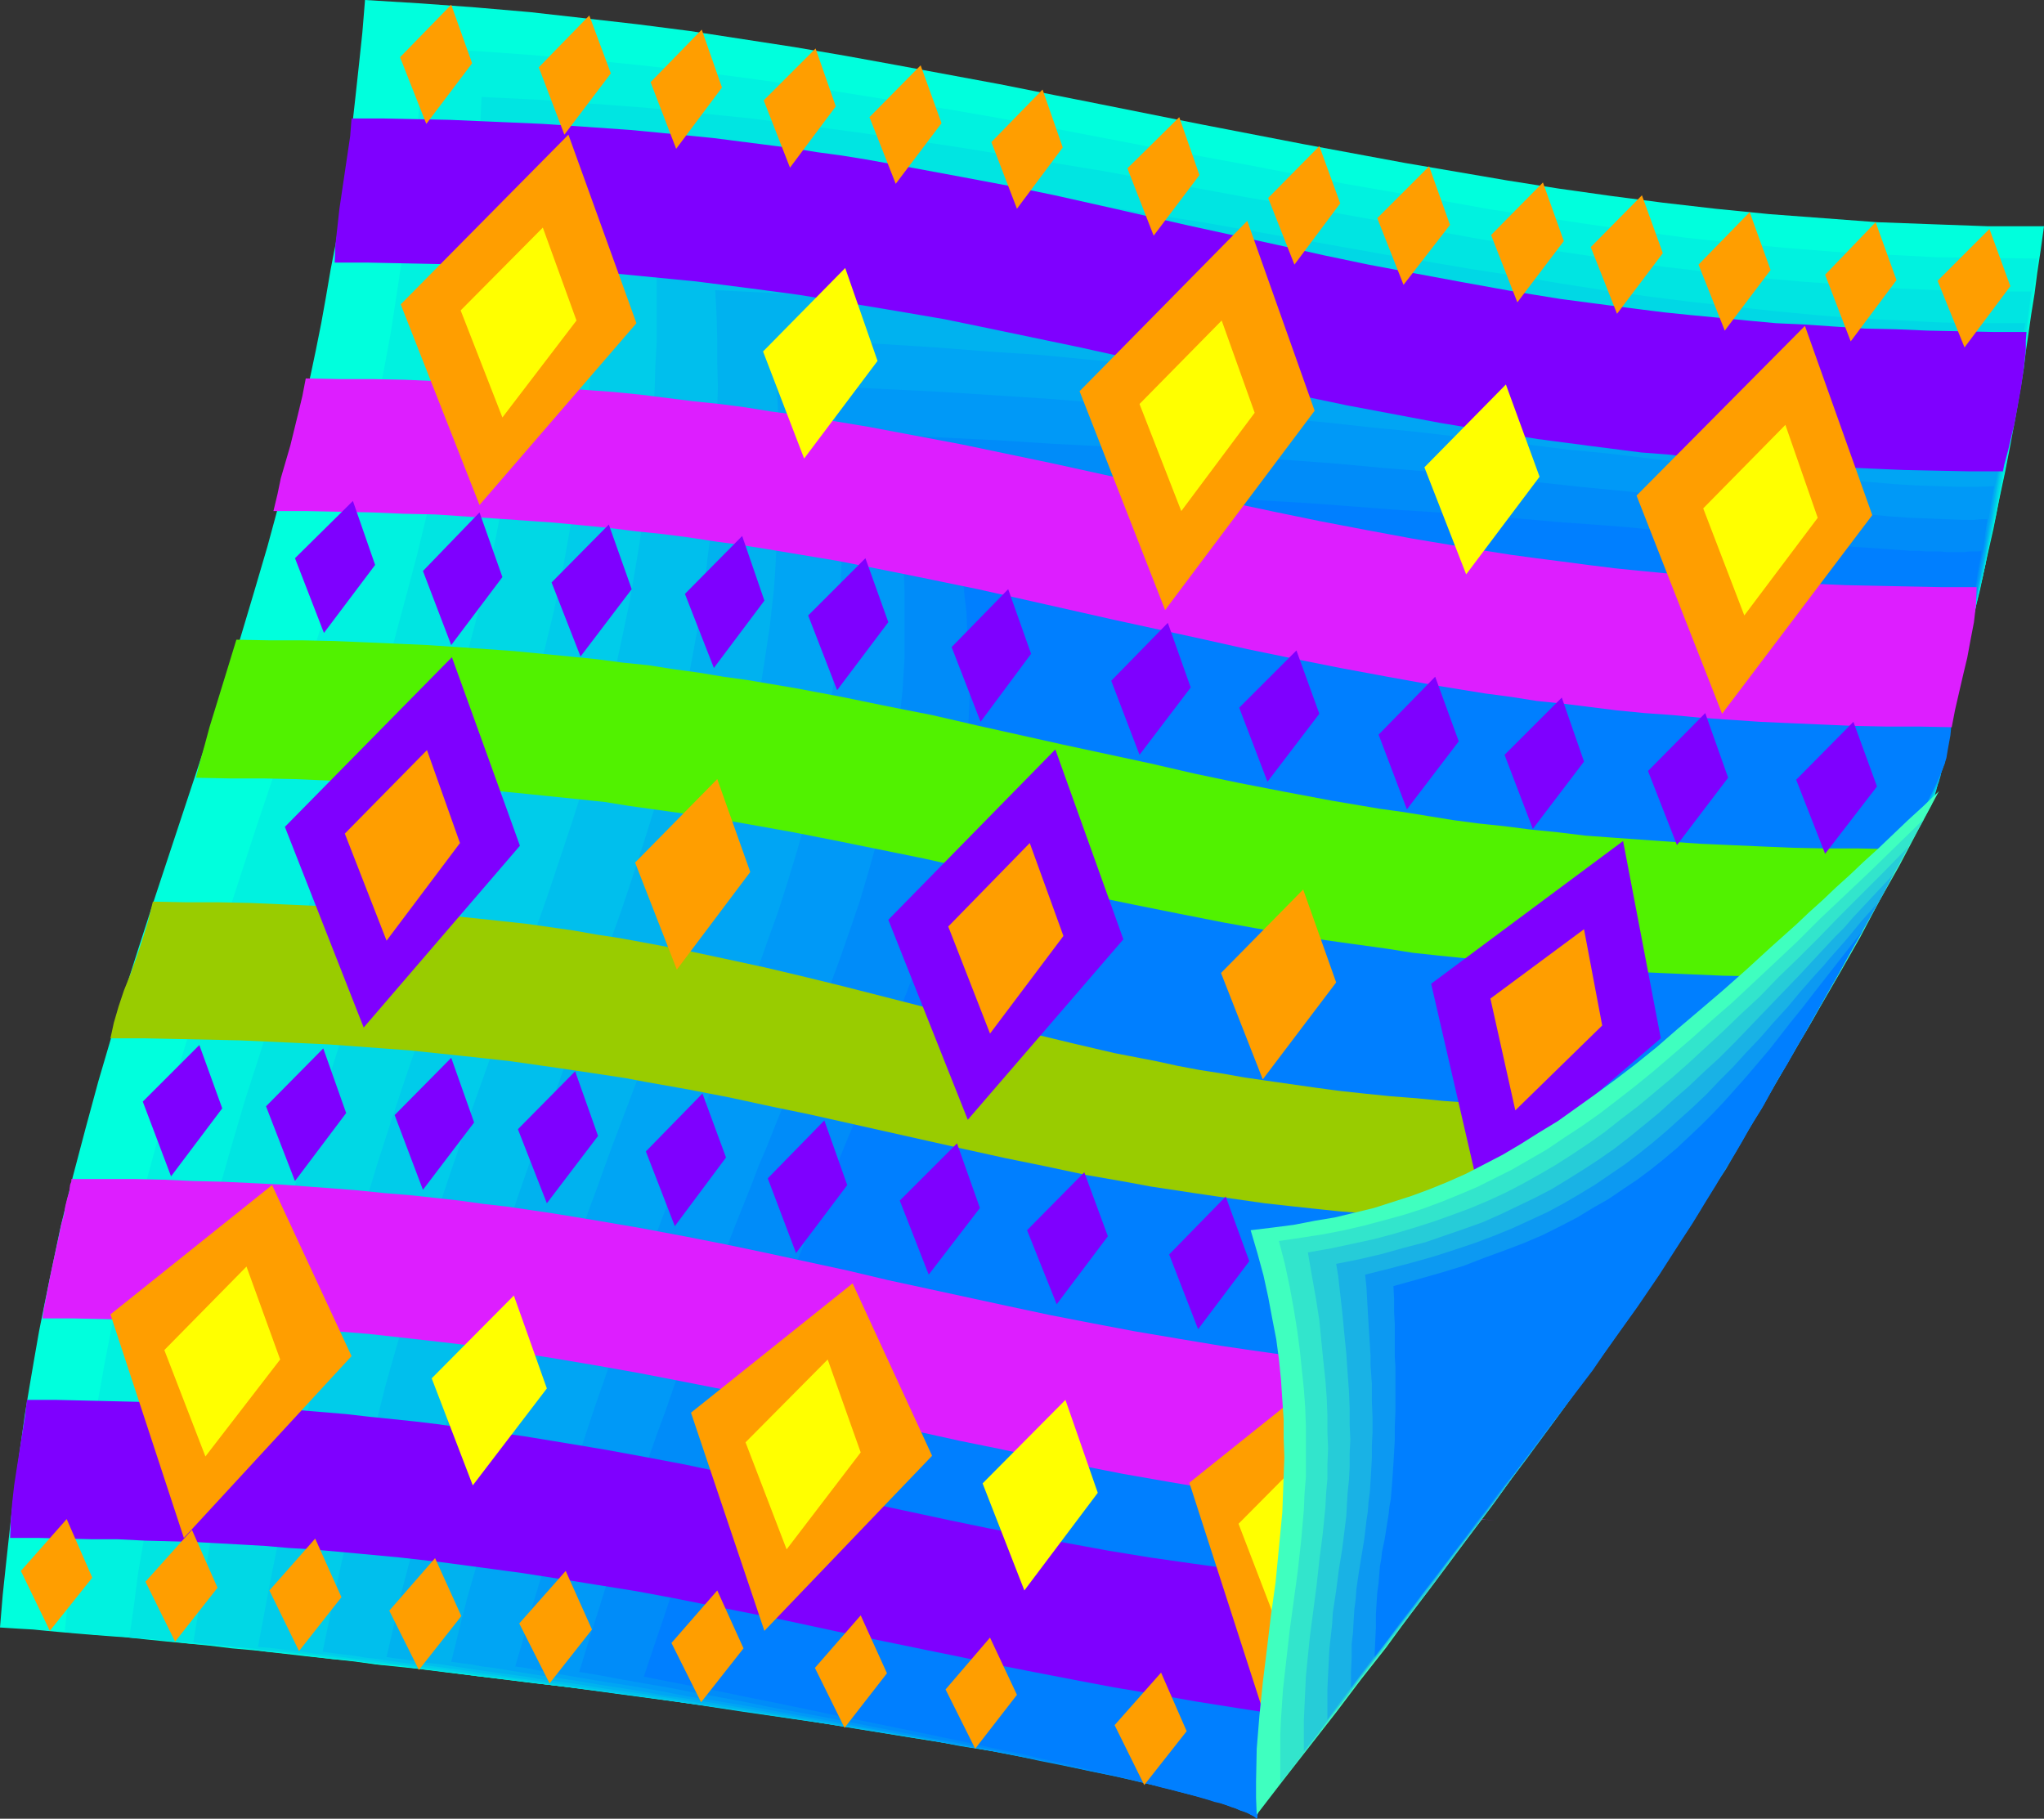 <?xml version="1.0" encoding="UTF-8" standalone="no"?>
<svg
   version="1.0"
   width="129.766mm"
   height="115.474mm"
   id="svg91"
   sodipodi:docname="Rug 2.wmf"
   xmlns:inkscape="http://www.inkscape.org/namespaces/inkscape"
   xmlns:sodipodi="http://sodipodi.sourceforge.net/DTD/sodipodi-0.dtd"
   xmlns="http://www.w3.org/2000/svg"
   xmlns:svg="http://www.w3.org/2000/svg">
  <rect width="100%" height="100%" fill="#333333" stroke="none"/>
  <sodipodi:namedview
     id="namedview91"
     pagecolor="#ffffff"
     bordercolor="#000000"
     borderopacity="0.25"
     inkscape:showpageshadow="2"
     inkscape:pageopacity="0.0"
     inkscape:pagecheckerboard="0"
     inkscape:deskcolor="#d1d1d1"
     inkscape:document-units="mm" />
  <defs
     id="defs1">
    <pattern
       id="WMFhbasepattern"
       patternUnits="userSpaceOnUse"
       width="6"
       height="6"
       x="0"
       y="0" />
  </defs>
  <path
     style="fill:#00ffdd;fill-opacity:1;fill-rule:evenodd;stroke:none"
     d="m 87.587,0 13.251,0.808 13.251,0.969 13.09,1.131 12.928,1.454 12.766,1.454 12.605,1.616 12.605,1.939 12.605,1.939 12.282,2.101 12.443,2.262 24.402,4.524 24.402,4.847 24.24,4.847 24.24,4.686 24.402,4.524 12.282,2.101 12.282,2.101 12.282,1.939 12.605,1.777 12.443,1.616 12.605,1.454 12.928,1.293 12.928,0.969 12.928,0.969 13.09,0.485 13.413,0.485 h 13.574 l -0.808,5.817 -0.808,5.332 -0.646,5.009 -0.808,5.009 -0.646,4.524 -0.646,4.363 -0.485,4.04 -0.646,4.04 -0.646,3.716 -0.646,3.716 -1.293,6.948 -1.293,6.625 -1.454,6.786 -1.293,6.625 -0.808,3.555 -0.808,3.555 -0.808,3.716 -0.808,3.878 -0.97,3.878 -0.97,4.201 -0.97,4.524 -1.131,4.686 -0.97,4.847 -1.293,5.171 -1.131,5.494 -1.293,5.979 -0.808,2.909 -0.646,3.232 -0.646,3.232 -0.808,3.393 -1.131,2.101 -1.293,2.262 -1.454,2.424 -1.616,2.424 -1.778,2.585 -1.939,2.908 -1.939,2.747 -2.262,3.07 -2.262,3.232 -2.262,3.232 -2.586,3.393 -2.586,3.393 -2.586,3.555 -2.747,3.716 -2.909,3.716 -2.909,3.878 -1.616,1.939 -1.454,1.939 -3.07,3.878 -6.302,8.241 -6.626,8.402 -6.626,8.725 -6.949,8.725 -6.787,9.049 -13.898,18.097 -6.949,9.21 -6.787,9.21 -6.626,9.049 -6.464,9.049 -6.302,8.887 -5.979,8.725 -2.909,4.201 -2.747,4.363 -2.747,4.201 -2.586,4.04 -2.586,4.201 -2.424,3.878 -2.262,4.04 -2.101,3.716 -2.262,3.878 -1.778,3.555 -1.939,3.555 -1.616,3.555 -1.616,3.393 -1.293,3.232 -1.293,3.232 -1.131,2.909 -0.808,3.07 -0.808,2.747 -0.485,2.585 -0.485,2.585 -0.162,-0.646 -0.646,-0.646 -0.97,-0.808 -1.293,-0.646 -1.778,-0.646 -1.778,-0.808 -2.262,-0.808 -2.586,-0.808 -2.747,-0.808 -3.07,-0.808 -3.394,-0.808 -3.717,-0.808 -3.717,-0.808 -4.202,-0.97 -4.202,-0.808 -4.525,-0.97 -4.848,-0.808 -4.848,-0.969 -5.01,-0.808 -5.333,-0.97 -5.333,-0.808 -5.494,-0.97 -5.818,-0.808 -5.818,-0.97 -5.818,-0.97 -6.141,-0.808 -12.282,-1.777 -12.766,-1.777 -12.766,-1.939 -26.179,-3.393 -12.928,-1.454 -12.928,-1.616 -12.766,-1.616 -12.443,-1.293 -5.979,-0.808 -5.979,-0.646 -5.979,-0.646 -5.656,-0.646 -5.656,-0.646 -5.494,-0.485 -5.333,-0.646 -5.01,-0.485 -5.01,-0.485 -4.848,-0.485 -4.525,-0.485 -4.363,-0.323 -4.202,-0.323 -3.878,-0.323 -3.717,-0.323 -3.555,-0.323 -3.232,-0.323 -2.909,-0.162 -2.586,-0.162 L 0,390.546 l 0.646,-7.756 0.808,-7.594 0.808,-7.433 0.808,-7.271 0.97,-7.271 0.97,-6.948 0.97,-6.948 1.131,-6.786 1.131,-6.625 1.131,-6.463 1.293,-6.463 1.293,-6.302 1.293,-6.14 1.293,-6.14 1.454,-5.979 1.454,-5.979 3.07,-11.634 3.07,-11.311 3.232,-10.988 3.232,-10.988 3.394,-10.664 3.394,-10.503 6.949,-21.006 6.949,-21.006 3.555,-10.503 3.394,-10.826 3.232,-10.826 3.232,-10.988 3.07,-11.311 2.909,-11.634 1.616,-5.979 1.293,-5.979 1.454,-6.14 1.293,-6.14 1.293,-6.463 1.131,-6.302 1.131,-6.625 1.293,-6.625 0.97,-6.786 1.131,-6.786 0.97,-7.11 0.808,-7.11 0.808,-7.271 0.808,-7.433 0.808,-7.594 z"
     id="path1" />
  <path
     style="fill:#00f2e0;fill-opacity:1;fill-rule:evenodd;stroke:none"
     d="m 101.485,11.634 13.413,0.646 13.251,0.969 12.928,1.131 12.766,1.293 12.766,1.454 12.605,1.616 12.443,1.777 12.282,1.939 12.12,1.939 12.12,1.939 12.12,2.101 11.958,2.262 23.594,4.524 23.594,4.363 23.27,4.524 23.27,4.04 11.635,2.101 11.797,1.777 11.635,1.777 11.635,1.616 11.797,1.616 11.797,1.293 11.958,1.131 11.958,0.969 11.958,0.646 12.282,0.646 12.12,0.162 12.282,0.162 -0.646,5.494 -0.808,5.171 -0.646,4.847 -0.646,4.524 -0.646,4.201 -0.485,4.201 -0.646,3.716 -0.646,3.716 -0.646,3.555 -0.485,3.393 -1.131,6.463 -1.293,6.14 -1.131,5.979 -1.454,6.302 -0.646,3.232 -0.646,3.232 -0.808,3.393 -0.808,3.555 -0.808,3.716 -0.97,3.878 -0.808,4.201 -1.131,4.363 -0.97,4.686 -1.131,4.847 -1.131,5.332 -1.131,5.494 -0.646,3.07 -0.808,2.908 -0.646,3.07 -0.646,3.232 -1.131,2.262 -1.293,2.262 -1.616,2.424 -1.616,2.585 -1.778,2.747 -1.778,2.909 -2.101,2.908 -2.101,3.07 -2.262,3.232 -2.424,3.393 -2.424,3.393 -2.586,3.555 -2.747,3.555 -2.747,3.716 -2.909,3.878 -2.909,3.716 -3.07,4.04 -3.07,4.04 -6.302,8.241 -6.464,8.402 -6.787,8.725 -6.787,8.887 -6.949,8.887 -6.949,9.049 -6.949,9.21 -6.949,9.21 -6.787,9.049 -6.626,9.049 -6.464,9.049 -6.302,8.887 -5.979,8.725 -2.909,4.363 -2.747,4.201 -2.747,4.201 -2.586,4.04 -2.586,4.04 -2.424,4.04 -2.262,3.878 -2.262,3.878 -2.101,3.716 -1.939,3.716 -1.778,3.555 -1.616,3.393 -1.616,3.393 -1.454,3.232 -1.131,3.232 -1.131,3.07 -0.808,2.909 -0.808,2.747 -0.646,2.585 -0.323,2.585 -0.323,-0.646 -0.646,-0.646 -0.808,-0.646 -1.293,-0.646 -1.616,-0.646 -1.778,-0.808 -2.101,-0.646 -2.424,-0.808 -2.586,-0.808 -3.07,-0.646 -3.07,-0.808 -3.394,-0.808 -3.717,-0.808 -3.878,-0.808 -4.04,-0.808 -4.202,-0.97 -4.363,-0.808 -4.686,-0.808 -4.848,-0.808 -4.848,-0.97 -5.171,-0.808 -5.171,-0.969 -5.333,-0.808 -5.494,-0.808 -5.494,-0.97 -5.818,-0.808 -11.635,-1.777 -11.958,-1.777 -12.12,-1.616 -24.563,-3.393 -12.282,-1.616 -12.282,-1.454 -11.958,-1.454 -11.797,-1.454 -5.656,-0.808 -5.818,-0.485 -5.494,-0.808 -5.494,-0.485 -5.333,-0.646 -5.171,-0.646 -5.171,-0.485 -4.848,-0.646 -4.686,-0.485 -4.686,-0.485 -4.363,-0.323 -4.202,-0.485 -4.04,-0.485 -3.878,-0.323 -3.555,-0.323 -3.394,-0.323 -3.07,-0.162 -2.909,-0.323 -2.586,-0.162 -2.424,-0.162 0.808,-7.756 0.97,-7.594 0.97,-7.433 0.97,-7.271 1.131,-7.271 1.131,-6.948 1.131,-6.786 1.293,-6.786 1.131,-6.463 1.293,-6.625 1.293,-6.302 1.454,-6.302 2.747,-12.119 1.616,-5.979 1.454,-5.817 3.07,-11.311 3.232,-11.149 3.232,-10.826 3.394,-10.664 3.394,-10.341 3.394,-10.341 6.626,-20.359 6.787,-20.198 3.394,-10.18 3.07,-10.341 3.232,-10.503 2.909,-10.664 3.07,-10.826 2.747,-11.149 1.293,-5.655 1.131,-5.817 1.293,-5.817 1.293,-5.979 1.131,-5.979 1.131,-6.14 0.97,-6.302 0.97,-6.302 0.97,-6.463 0.808,-6.625 0.97,-6.786 0.646,-6.948 0.808,-6.948 0.646,-7.271 0.485,-7.271 z"
     id="path2" />
  <path
     style="fill:#00e5e2;fill-opacity:1;fill-rule:evenodd;stroke:none"
     d="m 115.544,23.268 13.413,0.646 13.09,0.969 12.928,0.969 12.766,1.293 12.605,1.293 12.443,1.616 12.282,1.616 12.282,1.777 11.958,1.777 11.958,1.939 11.635,1.939 11.797,1.939 11.474,2.101 11.474,2.101 11.474,2.101 11.312,1.939 22.462,4.04 22.139,4.04 10.989,1.777 10.989,1.616 10.989,1.616 10.989,1.616 10.989,1.293 10.989,1.293 10.989,0.969 10.989,0.808 11.15,0.808 10.989,0.485 11.15,0.323 h 11.15 l -0.646,5.171 -0.646,4.847 -0.646,4.524 -0.646,4.363 -0.646,4.04 -0.485,3.716 -0.646,3.555 -0.485,3.393 -0.646,3.232 -0.485,3.07 -1.131,5.979 -2.101,10.988 -1.293,5.655 -0.485,2.908 -0.323,1.454 -0.323,1.616 -0.808,3.07 -0.808,3.232 -0.646,3.555 -0.808,3.555 -0.97,3.878 -0.808,4.04 -0.97,4.524 -0.97,4.524 -1.131,5.009 -1.131,5.171 -0.485,2.908 -0.646,2.909 -0.646,2.908 -0.646,3.07 -1.131,2.262 -1.454,2.424 -1.454,2.424 -1.616,2.747 -1.778,2.908 -1.939,2.909 -1.939,2.908 -2.262,3.232 -2.262,3.232 -2.262,3.393 -2.586,3.555 -2.586,3.555 -2.747,3.555 -2.747,3.878 -2.747,3.716 -3.07,4.04 -2.909,3.878 -3.232,4.04 -6.302,8.402 -3.232,4.201 -3.232,4.363 -6.787,8.725 -3.394,4.363 -3.394,4.524 -6.949,9.049 -14.059,18.259 -6.787,9.21 -6.949,9.049 -6.626,9.049 -6.464,9.049 -6.302,8.887 -6.141,8.725 -2.747,4.363 -2.909,4.201 -2.747,4.201 -2.586,4.04 -2.586,4.04 -2.424,4.04 -2.262,3.878 -2.262,3.716 -1.939,3.878 -2.101,3.555 -1.778,3.555 -1.616,3.393 -1.616,3.393 -1.454,3.393 -1.131,3.07 -1.131,3.07 -0.808,2.909 -0.808,2.747 -0.646,2.585 -0.323,2.585 -0.323,-0.646 -0.646,-0.646 -0.808,-0.485 -1.131,-0.646 -1.454,-0.808 -1.778,-0.646 -2.101,-0.646 -2.262,-0.646 -2.424,-0.808 -2.747,-0.646 -2.909,-0.808 -3.232,-0.808 -3.394,-0.808 -3.717,-0.646 -3.717,-0.808 -4.04,-0.808 -4.202,-0.808 -4.202,-0.808 -4.525,-0.97 -4.686,-0.808 -4.686,-0.808 -4.848,-0.808 -5.171,-0.808 -5.01,-0.808 -10.666,-1.777 -10.827,-1.616 -11.15,-1.777 -11.474,-1.616 -23.109,-3.232 -11.635,-1.616 -11.474,-1.454 -11.312,-1.454 -11.15,-1.293 -10.827,-1.454 -5.333,-0.646 -5.171,-0.646 -5.01,-0.485 -5.01,-0.646 -4.686,-0.485 -4.686,-0.646 -4.525,-0.485 -4.525,-0.485 -4.202,-0.485 -4.04,-0.323 -3.878,-0.485 -3.717,-0.323 -3.394,-0.485 -3.232,-0.323 -3.07,-0.162 -2.909,-0.323 -2.586,-0.162 -2.424,-0.162 1.131,-7.918 0.97,-7.594 1.293,-7.433 1.131,-7.271 1.131,-7.11 1.293,-6.948 1.293,-6.786 1.293,-6.786 1.454,-6.463 1.293,-6.463 1.454,-6.302 1.454,-6.14 1.616,-6.14 1.454,-5.979 1.616,-5.817 1.454,-5.655 3.232,-11.311 3.232,-10.988 3.394,-10.503 3.232,-10.341 3.394,-10.18 3.394,-10.018 3.232,-9.857 3.394,-9.857 6.464,-19.552 3.232,-9.695 3.07,-9.857 2.909,-10.18 2.747,-10.18 2.747,-10.341 2.586,-10.664 1.131,-5.494 1.131,-5.494 1.131,-5.655 1.131,-5.655 0.97,-5.655 1.939,-11.957 0.808,-6.14 0.808,-6.14 0.808,-6.302 0.646,-6.463 0.646,-6.625 0.485,-6.786 0.485,-6.948 0.485,-6.948 z"
     id="path3" />
  <path
     style="fill:#00d8e5;fill-opacity:1;fill-rule:evenodd;stroke:none"
     d="m 129.603,34.902 13.251,0.646 13.251,0.808 12.766,0.969 12.766,1.293 12.443,1.293 12.443,1.454 12.12,1.454 11.958,1.616 11.797,1.616 11.797,1.777 11.474,1.777 11.474,1.939 11.312,1.777 10.989,1.939 10.989,1.939 10.989,1.939 10.827,1.939 10.666,1.777 10.504,1.777 10.504,1.616 10.504,1.777 10.342,1.616 10.342,1.454 10.181,1.293 10.181,1.131 10.181,1.131 10.181,0.969 10.019,0.808 10.019,0.485 10.019,0.485 10.019,0.162 h 10.019 l -0.646,5.009 -0.646,4.524 -0.646,4.363 -0.646,3.878 -0.485,3.878 -0.646,3.393 -0.485,3.393 -0.485,3.07 -0.485,2.908 -0.485,2.908 -0.97,5.332 -1.939,10.018 -0.646,2.424 -0.485,2.585 -0.485,2.747 -0.646,2.747 -0.646,2.747 -0.646,3.07 -0.646,3.07 -0.808,3.393 -0.808,3.555 -0.808,3.878 -0.808,4.04 -0.97,4.363 -0.97,4.686 -1.131,5.009 -0.485,2.585 -0.485,2.747 -0.646,2.908 -0.646,2.908 -1.131,2.424 -1.293,2.424 -1.454,2.585 -1.778,2.747 -1.616,2.909 -1.939,3.07 -2.101,3.07 -2.101,3.232 -2.262,3.393 -2.424,3.393 -2.424,3.555 -2.747,3.716 -2.586,3.716 -2.747,3.716 -2.909,3.878 -2.909,4.04 -3.07,3.878 -3.07,4.201 -6.302,8.402 -6.626,8.564 -6.787,8.725 -6.787,8.887 -6.949,9.049 -14.059,18.259 -6.787,9.21 -6.949,9.21 -6.626,9.049 -6.626,9.049 -6.302,8.725 -5.979,8.725 -2.909,4.363 -2.747,4.201 -2.747,4.201 -2.747,4.04 -2.424,4.04 -2.424,4.04 -2.424,3.878 -2.101,3.716 -2.101,3.716 -1.939,3.716 -1.939,3.555 -1.616,3.393 -1.616,3.393 -1.293,3.232 -1.293,3.07 -1.131,3.07 -0.808,2.909 -0.808,2.747 -0.646,2.585 -0.323,2.585 -0.323,-0.646 -0.485,-0.485 -0.97,-0.485 -1.131,-0.646 -1.293,-0.646 -1.616,-0.646 -1.939,-0.646 -2.101,-0.646 -2.424,-0.808 -2.586,-0.646 -2.747,-0.646 -2.909,-0.808 -3.232,-0.646 -3.394,-0.808 -3.555,-0.646 -3.717,-0.808 -3.878,-0.808 -4.04,-0.808 -4.202,-0.808 -4.202,-0.808 -4.525,-0.808 -4.686,-0.808 -4.686,-0.808 -4.686,-0.646 -10.019,-1.616 -10.019,-1.777 -10.504,-1.454 -10.666,-1.616 -21.654,-3.232 -21.654,-2.908 -10.666,-1.454 -10.504,-1.293 -10.342,-1.454 -4.848,-0.646 -5.01,-0.485 -4.686,-0.646 -4.686,-0.646 -4.686,-0.485 -4.363,-0.485 -4.363,-0.646 -4.202,-0.485 -4.04,-0.485 -3.878,-0.485 -3.717,-0.323 -3.555,-0.323 -3.394,-0.485 -3.232,-0.323 -3.07,-0.323 -2.747,-0.323 -2.586,-0.162 -2.424,-0.323 1.293,-7.756 1.293,-7.594 1.293,-7.433 1.293,-7.271 1.454,-7.11 1.293,-6.948 1.454,-6.786 1.454,-6.625 1.616,-6.625 1.454,-6.302 1.616,-6.302 1.454,-6.14 1.616,-5.979 1.616,-5.817 1.616,-5.817 1.616,-5.655 1.616,-5.655 1.616,-5.494 3.394,-10.664 3.394,-10.341 3.232,-10.18 3.394,-9.857 3.394,-9.695 3.232,-9.533 3.232,-9.533 6.302,-18.744 3.07,-9.372 2.909,-9.533 2.747,-9.533 2.586,-9.857 2.586,-9.857 2.262,-10.18 2.101,-10.503 0.97,-5.332 0.97,-5.494 0.808,-5.494 0.97,-5.655 0.808,-5.655 0.646,-5.817 0.646,-5.979 0.646,-5.979 0.485,-6.302 0.485,-6.302 0.485,-6.463 0.323,-6.463 0.323,-6.786 z"
     id="path4" />
  <path
     style="fill:#00ccea;fill-opacity:1;fill-rule:evenodd;stroke:none"
     d="m 143.501,46.374 13.251,0.808 13.09,0.808 12.928,0.969 12.605,0.969 12.443,1.293 12.282,1.293 11.958,1.454 11.958,1.454 11.635,1.616 11.474,1.454 11.312,1.777 11.15,1.616 10.827,1.777 10.827,1.777 10.666,1.616 10.504,1.777 10.342,1.616 10.181,1.777 10.019,1.616 10.019,1.616 9.858,1.454 9.696,1.454 9.696,1.293 9.373,1.131 9.373,1.131 9.373,0.969 9.211,0.808 9.05,0.808 9.05,0.485 9.05,0.323 8.888,0.162 h 8.888 l -0.646,4.686 -0.646,4.363 -0.646,3.878 -0.485,3.716 -0.646,3.555 -0.485,3.232 -0.485,2.909 -0.485,2.908 -0.485,2.747 -0.323,2.424 -0.97,4.847 -1.616,8.887 -0.97,4.363 -0.485,2.424 -0.646,2.424 -0.485,2.585 -0.646,2.747 -0.646,2.908 -0.646,3.07 -0.646,3.232 -0.808,3.555 -0.808,3.878 -0.808,4.04 -0.97,4.363 -0.97,4.847 -0.485,2.424 -0.646,2.585 -0.485,2.747 -0.485,2.747 -1.131,2.424 -1.454,2.747 -1.454,2.585 -1.616,2.908 -1.778,2.908 -1.939,3.07 -1.939,3.232 -2.262,3.232 -2.262,3.555 -2.424,3.393 -2.424,3.555 -2.586,3.716 -2.747,3.716 -2.747,3.878 -2.909,4.04 -2.909,3.878 -3.07,4.04 -3.07,4.201 -6.302,8.402 -6.626,8.725 -6.787,8.725 -6.787,9.049 -6.949,9.049 -14.059,18.42 -13.736,18.259 -6.787,9.049 -6.464,9.049 -6.302,8.887 -6.141,8.564 -2.909,4.363 -2.747,4.201 -2.747,4.201 -2.586,4.04 -2.586,4.04 -2.424,3.878 -2.262,3.878 -2.262,3.878 -2.101,3.716 -1.939,3.555 -1.939,3.555 -1.616,3.393 -1.454,3.393 -1.454,3.232 -1.293,3.07 -1.131,3.07 -0.808,2.908 -0.808,2.747 -0.646,2.585 -0.323,2.585 -0.323,-0.646 -0.485,-0.485 -0.97,-0.485 -0.97,-0.646 -1.293,-0.485 -1.616,-0.646 -1.778,-0.646 -1.939,-0.646 -2.101,-0.646 -2.586,-0.646 -2.424,-0.646 -2.909,-0.646 -2.909,-0.646 -3.07,-0.808 -3.394,-0.808 -3.394,-0.646 -3.555,-0.646 -3.878,-0.808 -3.878,-0.808 -3.878,-0.646 -4.202,-0.808 -4.363,-0.808 -4.363,-0.808 -4.363,-0.646 -9.211,-1.616 -9.373,-1.454 -9.858,-1.616 -9.858,-1.616 -20.2,-2.908 -20.2,-3.07 -10.019,-1.293 -9.858,-1.454 -9.534,-1.293 -9.373,-1.293 -4.525,-0.485 -4.363,-0.646 -4.363,-0.646 -4.202,-0.485 -4.202,-0.485 -3.878,-0.485 -3.878,-0.646 -3.878,-0.323 -3.555,-0.485 -3.394,-0.485 -3.232,-0.323 -3.07,-0.485 -2.909,-0.323 -2.747,-0.323 -2.586,-0.323 -2.424,-0.162 1.454,-7.756 1.454,-7.756 1.454,-7.271 1.454,-7.271 1.616,-7.11 1.454,-6.948 1.616,-6.786 1.616,-6.625 1.616,-6.463 1.616,-6.302 1.616,-6.14 1.778,-5.979 1.616,-5.979 1.616,-5.817 1.616,-5.655 1.778,-5.655 1.778,-5.494 1.616,-5.332 3.394,-10.503 3.394,-10.18 3.394,-9.857 3.394,-9.533 3.232,-9.533 3.232,-9.21 1.616,-4.524 1.616,-4.524 3.07,-9.049 2.909,-9.049 2.909,-9.049 2.747,-9.049 2.586,-9.21 2.424,-9.372 2.262,-9.372 2.101,-9.695 1.778,-10.018 0.97,-5.171 0.808,-5.171 0.808,-5.332 0.646,-5.171 0.646,-5.494 0.646,-5.655 0.485,-5.655 0.485,-5.817 0.323,-5.817 0.323,-5.979 0.323,-6.14 0.162,-6.302 0.162,-6.463 z"
     id="path5" />
  <path
     style="fill:#00bfed;fill-opacity:1;fill-rule:evenodd;stroke:none"
     d="m 157.56,58.008 13.251,0.646 13.09,0.808 12.766,0.969 12.605,0.969 12.282,1.131 12.282,1.293 11.797,1.131 11.635,1.454 11.635,1.454 11.15,1.454 11.15,1.454 10.666,1.616 10.827,1.454 10.342,1.616 10.342,1.616 10.019,1.454 9.858,1.616 9.696,1.454 9.534,1.454 9.373,1.454 9.211,1.293 9.211,1.293 8.888,1.131 8.726,1.131 8.565,0.969 8.565,0.808 8.242,0.808 8.242,0.485 7.918,0.485 8.08,0.323 7.757,0.162 7.757,-0.162 -0.646,4.363 -0.646,4.04 -0.485,3.878 -0.646,3.232 -0.485,3.232 -0.485,3.07 -0.485,2.747 -0.323,2.585 -0.485,2.262 -0.323,2.262 -0.808,4.201 -1.454,7.918 -0.97,3.878 -0.323,2.101 -0.485,2.101 -0.485,2.262 -0.485,2.585 -0.646,2.585 -0.646,2.747 -0.646,3.07 -0.485,3.232 -0.808,3.555 -0.808,3.716 -0.808,4.201 -0.808,4.363 -0.485,2.424 -0.485,2.585 -0.485,2.424 -0.646,2.747 -1.131,2.424 -1.293,2.747 -1.454,2.747 -1.616,2.909 -1.778,3.07 -1.939,3.232 -2.101,3.232 -2.101,3.232 -2.262,3.555 -2.424,3.555 -2.424,3.555 -2.747,3.716 -2.586,3.878 -2.909,3.878 -2.747,4.04 -3.07,4.04 -3.07,4.04 -3.07,4.201 -6.302,8.564 -6.626,8.725 -6.787,8.887 -6.949,8.887 -6.949,9.21 -13.898,18.259 -7.11,9.21 -6.787,9.21 -6.626,9.049 -6.626,8.887 -6.302,8.887 -6.141,8.725 -2.909,4.201 -2.747,4.201 -2.747,4.201 -2.586,4.04 -2.586,4.04 -2.424,3.878 -2.262,4.04 -2.262,3.716 -2.101,3.716 -1.939,3.555 -1.939,3.555 -1.616,3.393 -1.616,3.393 -1.293,3.232 -1.293,3.07 -1.131,3.07 -0.808,2.908 -0.808,2.747 -0.646,2.585 -0.323,2.424 -0.323,-0.323 -0.646,-0.646 -0.646,-0.485 -1.131,-0.485 -1.293,-0.485 -1.293,-0.646 -1.778,-0.646 -1.778,-0.485 -2.101,-0.646 -2.262,-0.646 -2.262,-0.646 -2.586,-0.646 -2.747,-0.646 -2.909,-0.646 -3.07,-0.646 -3.232,-0.808 -3.232,-0.646 -3.555,-0.646 -3.555,-0.808 -3.717,-0.646 -3.717,-0.808 -4.04,-0.646 -8.08,-1.616 -8.403,-1.454 -8.888,-1.454 -8.888,-1.454 -9.211,-1.454 -18.746,-3.07 -18.907,-2.747 -9.211,-1.454 -9.211,-1.293 -8.888,-1.293 -8.888,-1.293 -8.403,-1.131 -4.04,-0.646 -4.04,-0.485 -3.878,-0.646 -3.878,-0.485 -3.555,-0.485 -3.555,-0.485 -3.555,-0.323 -3.232,-0.485 -3.232,-0.485 -2.909,-0.323 -2.909,-0.485 -2.747,-0.323 -2.586,-0.323 -2.262,-0.323 1.616,-7.756 1.616,-7.594 1.616,-7.433 1.778,-7.271 1.616,-6.948 1.778,-6.948 1.616,-6.625 1.778,-6.625 1.616,-6.463 1.778,-6.302 1.778,-6.14 1.778,-5.979 1.778,-5.817 1.616,-5.817 1.778,-5.655 1.778,-5.494 1.778,-5.332 1.778,-5.332 1.778,-5.171 1.616,-5.009 3.555,-10.018 3.394,-9.533 3.232,-9.372 3.232,-9.049 3.232,-9.049 3.07,-8.725 2.909,-8.725 2.909,-8.725 2.747,-8.564 2.586,-8.725 2.424,-8.725 2.262,-8.887 1.939,-9.049 1.939,-9.21 1.616,-9.533 0.808,-4.847 0.646,-4.847 0.646,-5.009 0.646,-5.171 0.485,-5.171 0.323,-5.171 0.485,-5.494 0.323,-5.494 0.162,-5.655 0.323,-5.655 v -5.979 -5.979 -6.14 z"
     id="path6" />
  <path
     style="fill:#00b2ef;fill-opacity:1;fill-rule:evenodd;stroke:none"
     d="m 171.619,69.642 13.251,0.646 13.09,0.808 12.766,0.808 12.443,0.969 12.282,0.969 12.12,1.293 11.635,1.131 11.635,1.131 11.15,1.454 11.15,1.131 10.666,1.454 10.666,1.293 10.342,1.454 10.181,1.293 9.858,1.454 9.534,1.293 9.534,1.454 9.211,1.293 9.05,1.293 4.363,0.646 4.363,0.646 8.726,1.131 8.403,0.969 8.242,1.131 7.918,0.969 7.757,0.808 7.595,0.808 7.434,0.485 7.272,0.485 7.11,0.485 6.787,0.162 6.787,0.162 6.464,-0.162 -0.485,4.201 -0.646,3.716 -0.485,3.393 -0.485,3.232 -0.485,2.909 -0.485,2.747 -0.323,2.424 -0.485,2.262 -0.323,2.101 -0.323,1.939 -0.646,3.716 -1.454,6.786 -0.646,3.393 -0.323,1.777 -0.485,1.777 -0.323,2.101 -0.485,2.101 -0.485,2.424 -0.646,2.424 -0.485,2.747 -0.646,3.07 -0.646,3.232 -0.646,3.555 -0.808,3.878 -0.808,4.04 -0.485,2.262 -0.323,2.262 -0.485,2.424 -0.485,2.585 -1.131,2.585 -1.293,2.747 -1.454,2.909 -1.778,2.908 -1.778,3.232 -1.778,3.232 -2.101,3.232 -2.101,3.555 -2.424,3.393 -2.262,3.716 -2.586,3.716 -2.586,3.716 -2.747,3.878 -2.747,3.878 -2.909,4.04 -2.909,4.201 -6.141,8.241 -6.464,8.564 -6.464,8.725 -6.787,9.049 -6.949,9.049 -3.394,4.524 -3.555,4.524 -14.059,18.42 -6.949,9.21 -6.949,9.049 -6.626,9.21 -6.626,8.887 -6.302,8.887 -6.141,8.564 -2.909,4.363 -2.747,4.201 -2.747,4.04 -2.747,4.201 -2.424,4.04 -2.424,3.878 -2.424,3.878 -2.262,3.716 -2.101,3.716 -1.939,3.555 -1.778,3.555 -1.778,3.393 -1.616,3.393 -1.293,3.07 -1.293,3.232 -0.97,2.908 -0.97,2.908 -0.808,2.747 -0.646,2.585 -0.323,2.424 -0.323,-0.323 -0.646,-0.485 -0.646,-0.485 -0.97,-0.485 -1.131,-0.485 -1.454,-0.485 -1.454,-0.646 -1.778,-0.485 -1.778,-0.646 -2.101,-0.485 -2.262,-0.646 -2.262,-0.646 -2.586,-0.646 -2.586,-0.646 -2.909,-0.646 -2.909,-0.646 -2.909,-0.646 -3.232,-0.646 -3.232,-0.646 -3.555,-0.646 -3.394,-0.808 -3.717,-0.646 -7.434,-1.454 -7.757,-1.454 -8.08,-1.293 -8.242,-1.616 -8.403,-1.293 -17.291,-2.909 -17.291,-2.747 -8.565,-1.293 -8.565,-1.454 -8.403,-1.293 -8.242,-1.131 -7.918,-1.293 -7.595,-0.969 -3.717,-0.646 -3.555,-0.485 -3.555,-0.485 -3.394,-0.485 -3.232,-0.485 -3.232,-0.485 -3.07,-0.485 -2.909,-0.323 -2.909,-0.323 -2.586,-0.485 -2.586,-0.323 -2.262,-0.323 1.778,-7.756 1.778,-7.756 1.939,-7.271 1.778,-7.271 1.778,-7.11 1.939,-6.786 1.778,-6.786 1.939,-6.463 1.778,-6.302 1.939,-6.302 1.778,-5.979 1.939,-5.979 1.778,-5.817 1.939,-5.655 1.778,-5.655 1.778,-5.332 1.778,-5.332 1.778,-5.171 1.778,-5.009 1.939,-5.009 3.394,-9.695 3.394,-9.372 3.394,-9.049 3.232,-8.887 3.07,-8.564 3.07,-8.564 2.747,-8.241 2.747,-8.402 2.586,-8.241 2.424,-8.241 2.262,-8.402 2.101,-8.402 1.778,-8.564 1.616,-8.725 1.454,-9.049 0.646,-4.524 0.485,-4.686 0.646,-4.686 0.323,-4.847 0.485,-4.847 0.323,-5.171 0.162,-5.009 0.162,-5.171 0.162,-5.494 0.162,-5.332 -0.162,-5.655 v -5.655 l -0.162,-5.817 z"
     id="path7" />
  <path
     style="fill:#00a5f4;fill-opacity:1;fill-rule:evenodd;stroke:none"
     d="m 185.678,81.276 13.251,0.646 12.928,0.646 12.766,0.808 12.443,0.969 12.282,0.808 11.797,1.131 11.635,1.131 11.312,0.969 11.15,1.131 10.827,1.293 10.504,1.131 10.342,1.293 10.019,1.131 9.858,1.293 9.373,1.131 9.373,1.293 9.05,1.131 8.565,1.131 8.565,1.131 4.202,0.646 4.04,0.485 8.08,0.969 7.595,0.97 7.595,0.808 7.272,0.808 6.949,0.808 6.787,0.646 6.626,0.485 6.141,0.323 6.141,0.323 5.818,0.162 h 5.656 5.333 l -0.485,3.878 -0.646,3.393 -0.485,3.232 -0.485,2.908 -0.323,2.585 -0.485,2.424 -0.323,2.101 -0.323,2.101 -0.323,1.777 -0.323,1.777 -0.323,1.616 -0.162,1.454 -1.131,5.655 -0.646,2.747 -0.323,1.454 -0.323,1.616 -0.323,1.777 -0.485,1.777 -0.323,2.101 -0.485,2.262 -0.485,2.424 -0.485,2.747 -0.646,2.908 -0.646,3.232 -0.646,3.555 -0.646,3.878 -0.485,2.101 -0.323,2.262 -0.485,2.262 -0.485,2.262 -1.131,2.747 -1.293,2.909 -1.454,2.908 -1.616,3.07 -1.778,3.232 -1.939,3.393 -2.101,3.393 -2.101,3.393 -2.262,3.716 -2.424,3.555 -2.586,3.878 -2.586,3.716 -5.494,7.918 -2.747,4.201 -3.07,4.04 -6.141,8.402 -6.464,8.725 -6.626,8.725 -6.787,9.049 -6.787,9.049 -7.11,9.049 -6.949,9.21 -7.11,9.372 -6.949,9.21 -6.787,9.049 -6.787,9.049 -6.626,9.049 -6.302,8.725 -6.141,8.725 -5.818,8.564 -2.747,4.04 -2.586,4.04 -2.586,4.04 -2.424,3.878 -2.262,3.878 -2.262,3.716 -2.101,3.716 -1.939,3.555 -1.939,3.555 -1.616,3.393 -1.616,3.393 -1.293,3.232 -1.293,3.07 -1.131,2.908 -0.97,2.909 -0.646,2.747 -0.646,2.585 -0.323,2.585 -0.323,-0.485 -0.646,-0.485 -0.646,-0.323 -0.97,-0.485 -0.97,-0.485 -1.293,-0.485 -1.454,-0.485 -1.616,-0.485 -1.616,-0.646 -1.939,-0.485 -1.939,-0.646 -2.262,-0.485 -2.262,-0.646 -2.424,-0.646 -2.586,-0.485 -2.586,-0.646 -2.747,-0.646 -5.979,-1.293 -3.07,-0.646 -6.464,-1.293 -6.787,-1.454 -6.949,-1.293 -7.434,-1.454 -7.595,-1.293 -7.595,-1.454 -15.837,-2.747 -15.998,-2.747 -15.675,-2.585 -7.757,-1.293 -7.595,-1.131 -7.434,-1.293 -7.272,-1.131 -6.787,-1.131 -6.626,-0.97 -3.07,-0.485 -3.07,-0.485 -2.909,-0.485 -2.909,-0.485 -2.747,-0.323 -2.586,-0.485 -2.586,-0.323 -2.262,-0.323 1.939,-7.918 1.939,-7.594 2.101,-7.271 1.939,-7.271 1.939,-7.11 2.101,-6.786 1.939,-6.625 1.939,-6.463 1.939,-6.463 2.101,-6.14 1.939,-5.979 1.939,-5.817 1.939,-5.655 1.778,-5.655 1.939,-5.494 1.939,-5.332 1.778,-5.171 1.939,-5.171 1.778,-5.009 1.778,-4.847 1.778,-4.686 1.778,-4.686 3.394,-9.049 1.778,-4.524 1.616,-4.363 3.232,-8.564 3.07,-8.402 2.909,-8.079 2.747,-7.918 2.586,-7.918 2.424,-7.918 2.262,-7.918 2.101,-7.756 1.778,-8.079 1.778,-8.079 1.293,-8.241 1.293,-8.564 0.485,-4.363 0.485,-4.363 0.323,-4.524 0.485,-9.21 0.162,-4.686 0.162,-4.847 0.162,-5.009 -0.162,-5.009 v -5.171 l -0.162,-5.332 -0.323,-5.332 -0.323,-5.494 z"
     id="path8" />
  <path
     style="fill:#0099f7;fill-opacity:1;fill-rule:evenodd;stroke:none"
     d="m 199.576,92.749 13.413,0.646 12.928,0.646 12.605,0.808 12.443,0.808 12.12,0.969 11.797,0.808 11.474,0.969 11.15,1.131 10.989,0.97 10.666,0.969 10.181,1.131 10.019,0.969 9.696,1.131 9.534,0.97 9.05,1.131 8.888,1.131 8.565,0.808 8.242,0.97 7.918,0.969 7.757,0.97 7.434,0.808 6.949,0.808 6.949,0.646 6.464,0.646 6.141,0.646 5.979,0.485 5.656,0.485 5.333,0.323 5.01,0.162 4.848,0.162 h 4.525 l 4.202,-0.162 -0.646,3.555 -0.485,3.232 -0.485,2.908 -0.323,2.585 -0.323,2.262 -0.485,2.262 -0.323,1.939 -0.323,1.616 -0.162,1.616 -0.323,1.454 -0.162,1.293 -0.323,1.131 -0.808,4.524 -0.485,2.262 -0.323,1.131 -0.162,1.454 -0.323,1.454 -0.323,1.616 -0.485,1.777 -0.323,1.939 -0.323,2.262 -0.485,2.262 -0.485,2.747 -0.646,2.908 -0.646,3.393 -0.485,3.555 -0.323,1.939 -0.485,2.101 -0.323,2.101 -0.485,2.262 -1.131,2.747 -1.293,2.909 -1.616,3.07 -1.454,3.232 -1.939,3.232 -1.778,3.393 -2.101,3.393 -2.101,3.555 -2.262,3.716 -2.424,3.716 -2.586,3.878 -2.586,3.878 -2.747,3.878 -2.747,4.201 -2.909,4.04 -2.909,4.201 -6.141,8.402 -6.464,8.725 -6.626,8.887 -6.787,9.049 -6.949,9.049 -6.949,9.21 -7.11,9.21 -6.949,9.21 -7.11,9.21 -6.949,9.21 -6.626,9.049 -6.626,9.049 -6.464,8.725 -5.979,8.725 -2.909,4.201 -2.909,4.201 -2.747,4.04 -2.586,4.04 -2.586,4.04 -2.424,3.878 -2.424,3.878 -2.262,3.878 -2.101,3.555 -1.939,3.555 -1.778,3.555 -1.778,3.393 -1.454,3.232 -1.454,3.232 -1.293,3.07 -1.131,3.07 -0.97,2.747 -0.646,2.747 -0.646,2.585 -0.323,2.585 -0.485,-0.485 -0.485,-0.323 -0.646,-0.485 -0.808,-0.323 -0.97,-0.485 -1.131,-0.323 -1.293,-0.485 -1.454,-0.485 -1.616,-0.485 -1.778,-0.485 -1.778,-0.485 -1.939,-0.646 -2.101,-0.485 -2.101,-0.646 -2.262,-0.485 -2.424,-0.646 -2.424,-0.485 -2.747,-0.646 -5.494,-1.293 -5.656,-1.131 -6.141,-1.293 -6.464,-1.293 -6.626,-1.454 -6.626,-1.293 -7.11,-1.293 -14.221,-2.585 -14.544,-2.747 -14.382,-2.585 -7.272,-1.293 -6.949,-1.131 -6.949,-1.131 -6.626,-1.293 -6.464,-1.131 -6.302,-0.97 -5.818,-0.97 -5.656,-0.97 -2.747,-0.485 -2.586,-0.485 -2.424,-0.485 -2.424,-0.323 2.262,-7.756 2.101,-7.594 2.262,-7.433 2.101,-7.271 2.262,-6.948 2.101,-6.786 2.101,-6.625 2.101,-6.463 2.101,-6.302 2.101,-5.979 2.101,-6.14 1.939,-5.655 1.939,-5.655 2.101,-5.655 1.939,-5.332 1.939,-5.171 1.939,-5.171 1.939,-5.009 1.778,-4.847 1.939,-4.847 1.778,-4.686 1.778,-4.524 1.616,-4.524 1.778,-4.363 3.394,-8.402 3.07,-8.402 3.07,-7.918 2.747,-7.918 2.747,-7.594 2.424,-7.594 2.262,-7.433 2.101,-7.433 1.939,-7.433 1.616,-7.594 1.454,-7.594 1.293,-7.918 0.808,-7.918 0.808,-8.241 0.162,-4.201 0.162,-4.363 0.162,-4.363 0.162,-4.524 -0.162,-4.524 v -4.686 l -0.162,-4.847 -0.323,-4.847 -0.323,-5.009 -0.323,-5.171 -0.485,-5.171 z"
     id="path9" />
  <path
     style="fill:#008cf9;fill-opacity:1;fill-rule:evenodd;stroke:none"
     d="m 213.635,104.383 13.251,0.646 12.928,0.646 12.605,0.808 12.443,0.646 11.958,0.808 11.635,0.808 11.312,0.97 11.15,0.808 10.666,0.808 10.342,0.969 10.181,0.808 9.696,0.97 9.373,0.808 9.05,0.97 8.888,0.97 8.403,0.808 8.08,0.808 7.757,0.808 7.434,0.646 7.11,0.808 6.787,0.646 6.464,0.646 6.141,0.646 5.656,0.485 5.494,0.323 5.171,0.485 4.686,0.323 4.363,0.162 4.202,0.162 3.717,0.162 h 3.232 l 1.616,-0.162 h 1.454 l -0.485,3.232 -0.323,2.909 -0.485,2.585 -0.485,2.424 -0.323,2.101 -0.323,1.777 -0.323,1.616 -0.162,1.454 -0.162,1.293 -0.323,1.131 -0.162,1.131 -0.162,0.97 -0.646,3.232 -0.323,1.616 -0.162,0.97 -0.323,1.131 -0.162,1.131 -0.323,1.293 -0.323,1.616 -0.162,1.616 -0.485,1.939 -0.323,2.101 -0.323,2.424 -0.646,2.585 -0.485,3.07 -0.485,3.393 -0.323,1.777 -0.323,1.939 -0.323,1.939 -0.323,2.101 -1.131,2.909 -1.454,3.07 -1.454,3.07 -1.616,3.232 -1.778,3.393 -1.939,3.393 -2.101,3.555 -2.101,3.716 -2.262,3.555 -2.424,3.878 -2.586,3.878 -2.586,3.878 -2.747,4.04 -2.747,4.201 -2.909,4.04 -2.909,4.363 -6.141,8.564 -6.464,8.725 -6.787,8.887 -6.787,9.049 -6.949,9.21 -6.949,9.21 -7.11,9.21 -6.949,9.21 -7.11,9.21 -6.787,9.21 -6.787,9.049 -6.626,8.887 -6.302,8.887 -6.141,8.564 -3.07,4.363 -2.747,4.04 -2.747,4.201 -2.747,4.04 -2.424,3.878 -2.586,4.04 -2.262,3.716 -2.262,3.716 -2.101,3.716 -1.939,3.555 -1.939,3.555 -1.616,3.393 -1.616,3.232 -1.454,3.232 -1.131,3.07 -1.131,2.909 -0.97,2.908 -0.808,2.747 -0.485,2.585 -0.485,2.424 -0.323,-0.323 -0.485,-0.323 -0.646,-0.323 -0.808,-0.485 -0.808,-0.323 -1.131,-0.323 -1.131,-0.485 -1.293,-0.485 -1.454,-0.485 -1.454,-0.485 -1.778,-0.485 -1.616,-0.485 -1.939,-0.485 -1.939,-0.485 -1.939,-0.485 -2.262,-0.646 -4.525,-1.131 -4.848,-1.131 -5.171,-1.131 -5.333,-1.131 -5.656,-1.293 -5.979,-1.293 -5.979,-1.293 -6.302,-1.293 -6.464,-1.293 -6.464,-1.131 -26.179,-5.171 -13.09,-2.424 -6.302,-1.293 -6.141,-1.131 -6.141,-1.131 -5.818,-1.131 -5.656,-0.97 -5.494,-0.969 -5.171,-0.97 -4.848,-0.808 2.424,-7.918 2.424,-7.594 2.262,-7.271 2.424,-7.271 2.262,-6.948 2.262,-6.786 2.262,-6.625 2.262,-6.463 2.262,-6.14 2.101,-6.14 2.262,-5.979 2.101,-5.655 2.101,-5.655 2.101,-5.332 1.939,-5.332 2.101,-5.171 1.939,-5.009 1.939,-4.847 1.939,-4.847 1.778,-4.686 1.939,-4.524 1.778,-4.524 1.778,-4.363 1.616,-4.201 1.778,-4.201 1.616,-4.04 3.07,-7.918 2.909,-7.756 2.747,-7.433 2.586,-7.433 2.424,-7.11 2.101,-7.11 1.939,-6.948 1.778,-7.11 1.454,-7.11 1.131,-7.271 0.97,-7.271 0.808,-7.433 0.485,-7.756 v -4.04 -8.079 -4.201 l -0.162,-4.363 -0.323,-4.363 -0.323,-4.524 -0.323,-4.524 -0.485,-4.686 -0.485,-4.847 -0.646,-5.009 z"
     id="path10" />
  <path
     style="fill:#007fff;fill-opacity:1;fill-rule:evenodd;stroke:none"
     d="m 227.533,115.855 13.251,0.646 13.09,0.646 12.443,0.646 12.282,0.808 11.958,0.646 11.635,0.808 11.15,0.646 10.989,0.808 10.504,0.808 10.181,0.646 9.858,0.808 9.373,0.646 9.05,0.808 8.888,0.646 8.403,0.646 7.918,0.808 7.757,0.646 7.272,0.646 3.394,0.162 3.555,0.323 3.232,0.323 3.232,0.323 3.07,0.162 3.07,0.323 3.07,0.162 2.747,0.323 2.747,0.162 2.747,0.323 2.586,0.162 2.424,0.162 2.262,0.162 2.262,0.162 2.262,0.162 2.101,0.162 h 1.939 l 1.939,0.162 h 1.778 1.616 l 1.616,0.162 h 4.202 l 1.131,-0.162 h 1.131 0.97 l 0.808,-0.162 -0.162,1.616 -0.323,1.454 -0.485,2.747 -0.323,2.262 -0.323,2.101 -0.323,1.777 -0.323,1.616 -0.162,1.293 -0.323,1.293 -0.162,0.97 -0.162,0.808 -0.162,0.808 -0.162,0.646 -0.323,2.262 -0.323,1.131 v 0.646 l -0.162,0.808 -0.162,0.808 -0.323,1.131 -0.162,1.131 -0.162,1.454 -0.323,1.616 -0.323,1.939 -0.323,2.101 -0.323,2.424 -0.485,2.585 -0.485,3.07 -0.162,1.777 -0.323,1.777 -0.323,1.777 -0.323,1.939 -1.131,3.07 -1.293,3.07 -1.616,3.232 -1.616,3.393 -1.778,3.232 -1.939,3.555 -1.939,3.716 -2.262,3.555 -2.262,3.878 -2.424,3.878 -2.424,3.878 -2.747,4.04 -2.586,4.04 -2.909,4.201 -2.909,4.201 -2.909,4.201 -6.141,8.564 -6.464,8.887 -6.626,9.049 -6.949,9.049 -6.949,9.21 -6.949,9.21 -14.221,18.582 -6.949,9.21 -6.949,9.049 -6.787,9.21 -6.626,8.887 -6.464,8.887 -5.979,8.564 -2.909,4.201 -2.909,4.201 -2.747,4.04 -2.747,4.04 -2.586,4.04 -2.424,3.878 -2.424,3.716 -2.262,3.878 -2.101,3.555 -1.939,3.555 -1.778,3.555 -1.778,3.393 -1.616,3.232 -1.293,3.07 -1.293,3.07 -1.131,2.909 -0.97,2.908 -0.808,2.747 -0.485,2.585 -0.485,2.424 -0.323,-0.323 -0.485,-0.323 -0.646,-0.323 -0.646,-0.323 -0.808,-0.323 -0.97,-0.323 -0.97,-0.485 -1.131,-0.323 -1.293,-0.485 -1.454,-0.485 -1.454,-0.323 -1.454,-0.485 -3.394,-0.97 -3.555,-0.97 -4.04,-0.969 -4.202,-1.131 -4.525,-1.131 -4.686,-1.131 -5.01,-1.131 -5.171,-1.293 -5.333,-1.131 -5.494,-1.293 -5.656,-1.131 -5.818,-1.293 -11.635,-2.424 -23.594,-4.847 -11.635,-2.424 -5.656,-1.131 -5.494,-1.131 -5.494,-1.131 -5.171,-0.97 -5.01,-0.97 -4.848,-0.97 2.586,-7.756 2.586,-7.594 2.424,-7.433 2.586,-7.11 2.424,-6.948 2.424,-6.786 2.424,-6.625 2.424,-6.302 2.262,-6.14 2.424,-6.14 2.101,-5.817 2.262,-5.655 2.262,-5.494 2.101,-5.494 2.101,-5.171 2.101,-5.009 2.101,-5.009 1.939,-4.847 1.939,-4.686 1.939,-4.524 1.778,-4.363 1.778,-4.363 1.778,-4.201 1.778,-4.201 1.616,-4.04 1.616,-4.04 1.616,-3.716 1.454,-3.878 2.909,-7.433 2.747,-7.11 2.424,-6.948 2.262,-6.786 1.939,-6.786 1.778,-6.625 1.616,-6.625 1.293,-6.625 0.97,-6.786 0.646,-6.786 0.485,-6.948 0.323,-7.271 v -3.716 l -0.323,-7.756 -0.323,-3.878 -0.162,-4.04 -0.485,-4.04 -0.323,-4.201 -0.646,-4.363 -0.485,-4.363 -0.808,-4.524 -0.808,-4.686 z"
     id="path11" />
  <path
     style="fill:#7f00ff;fill-opacity:1;fill-rule:evenodd;stroke:none"
     d="m 84.355,28.439 h 7.918 l 7.918,0.162 7.757,0.162 7.595,0.323 7.434,0.323 7.272,0.323 7.11,0.485 6.949,0.485 6.949,0.485 6.787,0.646 6.626,0.646 6.464,0.646 6.302,0.808 6.302,0.808 6.302,0.808 5.979,0.969 5.979,0.808 5.979,0.969 11.635,2.101 11.312,2.101 11.15,2.101 10.989,2.262 10.827,2.424 21.331,4.847 21.493,4.686 10.827,2.424 10.827,2.262 11.15,2.101 11.312,2.101 11.635,2.101 5.979,0.969 5.979,0.969 6.141,0.808 6.141,0.808 6.302,0.808 6.464,0.808 6.302,0.646 6.787,0.646 6.626,0.646 6.949,0.646 6.949,0.323 7.11,0.485 7.272,0.485 7.434,0.162 7.595,0.323 7.757,0.162 7.918,0.162 h 8.08 l -0.162,2.101 v 2.262 l -0.485,4.363 -0.646,4.524 -0.808,4.524 -0.808,4.363 -0.97,4.04 -0.485,2.101 -0.485,1.777 -0.485,1.777 -0.323,1.616 h -8.08 l -7.918,-0.162 -7.757,-0.162 -7.595,-0.323 -7.434,-0.323 -7.272,-0.323 -7.11,-0.323 -6.949,-0.485 -6.949,-0.646 -6.626,-0.485 -6.626,-0.808 -6.464,-0.485 -6.302,-0.808 -6.302,-0.808 -6.141,-0.808 -6.141,-0.808 -5.979,-0.97 -5.818,-0.97 -11.635,-1.939 -11.15,-2.101 -11.15,-2.101 -10.827,-2.262 -10.827,-2.262 -42.339,-9.372 -10.827,-2.262 -10.827,-2.262 -10.989,-2.262 -11.312,-1.939 -11.635,-1.939 -5.818,-0.969 -5.979,-0.969 -5.979,-0.808 -6.141,-0.808 -6.302,-0.808 -6.302,-0.808 -6.626,-0.646 -6.626,-0.646 -6.626,-0.646 -6.787,-0.485 -7.11,-0.485 -6.949,-0.485 -7.434,-0.323 -7.272,-0.323 -7.595,-0.162 -7.757,-0.162 -7.918,-0.162 h -8.08 l 0.162,-4.201 0.485,-4.363 0.485,-4.363 0.646,-4.363 0.646,-4.363 0.646,-4.363 0.646,-4.363 z"
     id="path12" />
  <path
     style="fill:#dd1eff;fill-opacity:1;fill-rule:evenodd;stroke:none"
     d="m 73.366,90.81 8.08,0.162 h 7.918 l 7.757,0.162 7.595,0.323 7.434,0.323 7.11,0.323 7.272,0.485 6.949,0.485 6.787,0.485 6.787,0.485 6.464,0.646 6.464,0.808 6.464,0.808 6.302,0.646 6.141,0.808 5.979,0.969 6.141,0.808 5.818,0.97 11.635,1.939 11.15,2.101 11.15,2.101 10.827,2.262 10.827,2.262 21.331,4.686 21.331,4.686 10.666,2.262 10.989,2.262 10.989,2.101 11.312,2.101 11.635,1.939 5.818,0.97 6.141,0.97 5.979,0.808 6.302,0.808 6.141,0.808 6.464,0.808 6.464,0.646 6.626,0.646 6.626,0.646 6.949,0.485 6.949,0.485 7.11,0.485 7.272,0.323 7.434,0.323 7.595,0.162 7.757,0.162 7.918,0.162 h 8.08 l -0.162,4.201 -0.485,4.201 -0.808,4.201 -0.808,4.363 -0.97,4.04 -0.97,4.201 -0.97,4.201 -0.808,4.201 -7.918,-0.162 h -7.918 l -7.757,-0.162 -7.595,-0.323 -7.434,-0.323 -7.272,-0.323 -7.11,-0.485 -7.11,-0.485 -6.787,-0.646 -6.787,-0.485 -6.626,-0.646 -6.464,-0.808 -6.464,-0.808 -6.302,-0.646 -6.141,-0.97 -6.141,-0.808 -5.979,-0.969 -5.979,-0.97 -11.635,-2.101 -11.312,-2.101 -11.312,-2.262 -10.989,-2.262 -10.827,-2.424 -21.493,-4.686 -21.493,-4.847 -10.827,-2.424 -10.989,-2.262 -11.15,-2.262 -11.474,-2.262 -11.635,-1.939 -5.818,-0.97 -6.141,-0.969 -5.979,-0.808 -6.302,-0.97 -6.302,-0.808 -6.302,-0.646 -6.464,-0.808 -6.626,-0.646 -6.787,-0.646 -6.949,-0.485 -6.949,-0.485 -7.11,-0.485 -7.272,-0.485 -7.434,-0.162 -7.595,-0.323 -7.757,-0.162 -7.918,-0.162 h -8.08 l 0.97,-4.04 0.808,-3.878 2.262,-7.756 1.939,-7.918 0.97,-4.04 z"
     id="path13" />
  <path
     style="fill:#51f200;fill-opacity:1;fill-rule:evenodd;stroke:none"
     d="m 56.722,153.504 8.08,0.162 h 7.918 l 7.595,0.162 7.595,0.323 7.434,0.323 7.272,0.323 7.11,0.485 6.949,0.485 6.787,0.485 6.626,0.646 6.626,0.646 6.464,0.646 6.141,0.808 6.302,0.646 6.141,0.97 5.979,0.808 5.818,0.97 5.818,0.808 11.474,1.939 11.15,2.101 10.989,2.262 10.666,2.101 10.504,2.424 21.008,4.686 21.008,4.524 10.504,2.424 10.827,2.262 10.827,2.101 11.15,2.101 11.474,1.939 5.818,0.808 5.979,0.97 5.979,0.97 6.141,0.808 6.141,0.646 6.302,0.808 6.464,0.646 6.626,0.808 6.626,0.485 6.787,0.485 6.949,0.485 7.11,0.485 7.11,0.323 7.434,0.323 7.595,0.323 7.757,0.162 h 7.918 l 8.08,0.162 -0.162,0.97 v 0.97 l -0.646,2.101 -0.808,1.939 -0.97,1.939 -1.293,1.777 -1.454,1.939 -3.07,3.716 -3.07,3.716 -1.293,1.777 -1.293,1.939 -1.131,1.777 -0.808,2.101 -0.485,1.939 -0.162,0.97 v 1.131 l -8.08,-0.162 h -7.918 l -7.757,-0.162 -7.595,-0.323 -7.272,-0.323 -7.11,-0.323 -7.11,-0.323 -6.949,-0.485 -6.626,-0.485 -6.626,-0.646 -6.464,-0.646 -6.302,-0.646 -6.302,-0.646 -5.979,-0.646 -6.141,-0.969 -5.818,-0.808 -5.818,-0.808 -5.656,-0.808 -11.15,-1.939 -10.827,-1.939 -10.666,-2.101 -10.504,-2.101 -10.181,-2.101 -20.362,-4.524 -20.2,-4.524 -10.342,-2.101 -10.342,-2.101 -10.666,-2.101 -10.827,-1.939 -11.15,-1.939 -5.656,-0.808 -5.818,-0.808 -5.818,-0.808 -5.979,-0.969 -6.141,-0.646 -6.302,-0.646 -6.302,-0.646 -6.464,-0.646 -6.464,-0.646 -6.787,-0.485 -6.787,-0.485 -7.11,-0.323 -7.272,-0.323 -7.272,-0.323 -7.434,-0.323 -7.757,-0.162 h -7.918 l -8.08,-0.162 0.97,-3.878 1.131,-4.04 1.131,-4.201 1.293,-4.201 2.586,-8.402 z"
     id="path14" />
  <path
     style="fill:#99cc00;fill-opacity:1;fill-rule:evenodd;stroke:none"
     d="m 36.683,216.36 8.08,0.162 h 7.757 l 7.595,0.162 7.434,0.323 7.272,0.323 6.949,0.323 6.787,0.485 6.787,0.485 6.464,0.485 6.302,0.646 6.302,0.646 5.979,0.646 5.979,0.646 5.656,0.808 5.656,0.808 5.494,0.969 5.333,0.808 5.333,0.97 5.171,0.969 5.171,0.97 9.858,2.101 9.696,2.101 9.534,2.262 9.211,2.262 36.683,9.372 9.211,2.101 9.373,2.262 9.696,2.262 10.019,1.939 5.171,1.131 5.171,0.969 5.171,0.808 5.494,0.97 5.494,0.808 5.656,0.808 5.656,0.808 5.979,0.808 5.979,0.646 6.302,0.646 6.302,0.485 6.464,0.646 6.626,0.485 6.949,0.485 6.949,0.323 7.11,0.323 7.434,0.162 7.757,0.162 7.757,0.162 h 8.08 v 2.101 l -0.323,1.939 -0.162,1.777 -0.323,1.616 -0.97,3.393 -0.97,3.07 -0.97,3.232 -0.97,3.232 -0.323,1.777 -0.323,1.777 -0.162,1.939 v 2.101 l -8.08,-0.162 h -7.918 l -7.595,-0.162 -7.434,-0.323 -7.272,-0.162 -6.949,-0.323 -6.949,-0.485 -6.787,-0.323 -6.464,-0.485 -6.302,-0.646 -6.302,-0.485 -6.141,-0.646 -5.979,-0.646 -5.818,-0.646 -5.656,-0.808 -5.656,-0.808 -5.494,-0.808 -5.333,-0.808 -5.333,-0.808 -5.171,-0.97 -10.181,-1.777 -9.858,-2.101 -9.534,-1.939 -9.534,-2.101 -18.746,-4.201 -18.746,-4.201 -9.373,-1.939 -9.696,-2.101 -10.019,-1.939 -10.019,-1.777 -5.171,-0.97 -5.333,-0.808 -5.333,-0.808 -5.494,-0.808 -5.656,-0.808 -5.656,-0.808 -5.818,-0.646 -5.979,-0.646 -6.141,-0.646 -6.141,-0.646 -6.464,-0.485 -6.626,-0.485 -6.626,-0.485 -6.949,-0.323 -7.11,-0.323 -7.11,-0.323 -7.595,-0.162 -7.595,-0.162 -7.757,-0.162 H 26.502 l 0.808,-3.716 1.131,-3.878 1.293,-3.878 1.616,-4.04 1.454,-4.04 1.454,-4.363 1.293,-4.201 z"
     id="path15" />
  <path
     style="fill:#dd1eff;fill-opacity:1;fill-rule:evenodd;stroke:none"
     d="m 17.13,282.932 h 7.595 7.434 l 7.272,0.162 7.11,0.323 6.949,0.162 6.787,0.323 6.626,0.323 6.626,0.485 6.464,0.485 6.141,0.485 6.302,0.646 5.979,0.485 5.979,0.646 5.818,0.646 5.818,0.808 5.656,0.646 5.494,0.808 5.494,0.808 10.827,1.777 10.342,1.777 10.342,1.939 9.858,1.939 10.019,2.101 19.392,4.201 9.534,2.262 9.696,2.101 19.392,4.201 9.858,2.101 10.019,1.939 10.181,1.939 10.504,1.777 10.666,1.777 5.494,0.808 5.656,0.808 5.656,0.808 5.656,0.646 11.797,1.454 5.979,0.646 6.141,0.485 6.302,0.646 6.464,0.485 6.464,0.323 6.626,0.485 6.949,0.323 6.787,0.323 -3.07,-0.162 h -3.07 l -2.909,0.162 -3.07,0.485 -2.747,0.485 -2.747,0.808 -2.586,0.808 -2.586,1.131 -2.424,1.131 -2.262,1.293 -2.101,1.293 -1.939,1.454 -1.778,1.454 -1.616,1.454 -1.454,1.616 -1.131,1.616 -1.131,1.616 -0.646,1.616 -0.646,1.616 -0.323,1.616 v 1.454 l 0.323,1.454 0.485,1.454 0.646,1.454 1.293,1.131 1.293,1.131 1.778,1.131 0.97,0.485 1.131,0.485 2.424,0.646 1.293,0.323 1.454,0.323 1.616,0.162 1.454,0.323 h 1.778 l 1.778,0.162 -6.141,-0.485 -6.141,-0.323 -5.979,-0.485 -5.979,-0.646 -5.818,-0.646 -5.818,-0.646 -11.15,-1.293 -10.989,-1.454 -10.666,-1.616 -10.342,-1.777 -10.181,-1.777 -9.858,-1.939 -9.858,-1.939 -9.858,-2.101 -9.534,-1.939 -38.138,-8.402 -9.534,-2.101 -9.696,-1.939 -9.858,-1.939 -10.019,-1.939 -10.019,-1.777 -10.504,-1.777 -10.504,-1.616 -10.989,-1.616 -5.494,-0.646 -5.656,-0.646 -5.818,-0.646 -5.818,-0.646 -5.979,-0.485 -5.979,-0.485 -5.979,-0.485 -6.302,-0.485 -6.302,-0.323 -6.464,-0.485 -6.626,-0.162 -6.626,-0.323 -6.787,-0.162 -6.949,-0.162 -6.949,-0.162 h -7.272 l 0.323,-2.262 0.485,-2.424 0.97,-5.009 1.131,-5.332 1.131,-5.171 0.485,-2.424 0.646,-2.262 0.323,-2.101 0.485,-1.939 0.485,-1.616 0.162,-1.454 0.162,-0.485 0.162,-0.323 v -0.485 z"
     id="path16" />
  <path
     style="fill:#7f00ff;fill-opacity:1;fill-rule:evenodd;stroke:none"
     d="m 6.464,335.931 h 7.11 l 6.949,0.162 6.787,0.162 6.626,0.162 6.464,0.162 6.464,0.323 6.302,0.323 6.141,0.323 5.979,0.485 5.979,0.323 5.818,0.485 5.818,0.485 5.656,0.646 10.989,1.131 5.333,0.646 10.504,1.454 10.342,1.454 9.858,1.616 9.696,1.616 9.696,1.777 9.373,1.777 9.211,1.939 9.211,1.777 18.099,3.878 18.099,3.878 9.05,1.939 9.373,1.939 9.373,1.777 9.534,1.777 9.696,1.777 9.858,1.616 10.181,1.454 10.504,1.454 5.333,0.808 10.989,1.293 5.656,0.485 5.656,0.646 5.818,0.485 5.979,0.485 5.979,0.485 -1.939,-0.162 h -1.939 l -1.778,0.162 -1.616,0.323 -1.778,0.646 -1.616,0.808 -1.454,0.808 -1.616,0.97 -1.293,1.131 -1.293,1.293 -1.293,1.293 -1.131,1.454 -1.131,1.454 -0.97,1.454 -1.778,3.07 -1.454,3.232 -0.485,1.616 -0.485,1.454 -0.485,1.454 -0.162,1.454 -0.323,1.293 v 1.293 1.131 0.969 l 0.162,0.97 0.323,0.646 0.485,0.646 0.323,0.485 0.646,0.162 0.808,0.162 -5.494,-0.808 -5.494,-0.646 -10.504,-1.616 -10.181,-1.616 -10.019,-1.777 -9.696,-1.616 -9.373,-1.777 -9.211,-1.777 -9.05,-1.777 -9.05,-1.939 -8.726,-1.777 -17.291,-3.555 -17.291,-3.716 -17.13,-3.393 -8.888,-1.777 -8.726,-1.616 -9.05,-1.454 -9.05,-1.454 -9.373,-1.454 -9.534,-1.293 -9.696,-1.293 -10.019,-1.131 -10.342,-0.97 -5.333,-0.485 -5.333,-0.485 -5.494,-0.323 -5.494,-0.485 -5.656,-0.323 -5.818,-0.323 -5.818,-0.323 -5.979,-0.162 -5.979,-0.162 -6.302,-0.323 h -6.141 l -6.464,-0.162 -6.626,-0.162 H 2.424 l 0.162,-4.201 0.323,-4.04 0.485,-4.363 0.646,-4.201 1.293,-8.241 0.646,-4.04 z"
     id="path17" />
  <path
     style="fill:#ff9e00;fill-opacity:1;fill-rule:evenodd;stroke:none"
     d="M 96.152,73.036 136.39,32.317 152.712,77.56 115.059,121.187 Z"
     id="path18" />
  <path
     style="fill:#ff9e00;fill-opacity:1;fill-rule:evenodd;stroke:none"
     d="m 392.688,118.925 40.4,-40.719 16.16,45.405 -36.037,47.667 z"
     id="path19" />
  <path
     style="fill:#ff9e00;fill-opacity:1;fill-rule:evenodd;stroke:none"
     d="m 259.045,93.88 40.238,-40.88 16.16,45.566 -35.875,47.829 z"
     id="path20" />
  <path
     style="fill:#ffff00;fill-opacity:1;fill-rule:evenodd;stroke:none"
     d="m 273.427,96.95 19.715,-20.036 7.918,22.137 -17.614,23.591 z"
     id="path21" />
  <path
     style="fill:#ffff00;fill-opacity:1;fill-rule:evenodd;stroke:none"
     d="m 408.686,121.995 19.715,-20.036 7.757,22.298 -17.614,23.43 z"
     id="path22" />
  <path
     style="fill:#ffff00;fill-opacity:1;fill-rule:evenodd;stroke:none"
     d="m 110.534,74.49 19.715,-19.875 8.08,22.298 -17.776,23.268 z"
     id="path23" />
  <path
     style="fill:#ffff00;fill-opacity:1;fill-rule:evenodd;stroke:none"
     d="m 183.093,84.346 19.715,-20.036 7.757,22.298 -17.614,23.43 z"
     id="path24" />
  <path
     style="fill:#7f00ff;fill-opacity:1;fill-rule:evenodd;stroke:none"
     d="m 70.781,133.952 13.898,-13.735 5.333,15.35 -12.282,16.32 z"
     id="path25" />
  <path
     style="fill:#7f00ff;fill-opacity:1;fill-rule:evenodd;stroke:none"
     d="m 34.259,264.35 13.574,-13.573 5.494,15.189 -12.282,16.32 z"
     id="path26" />
  <path
     style="fill:#7f00ff;fill-opacity:1;fill-rule:evenodd;stroke:none"
     d="m 63.832,265.481 13.736,-13.896 5.494,15.512 -12.282,16.32 z"
     id="path27" />
  <path
     style="fill:#7f00ff;fill-opacity:1;fill-rule:evenodd;stroke:none"
     d="m 94.697,267.581 13.574,-13.735 5.494,15.512 -12.282,16.158 z"
     id="path28" />
  <path
     style="fill:#7f00ff;fill-opacity:1;fill-rule:evenodd;stroke:none"
     d="m 124.27,270.975 13.736,-13.896 5.494,15.512 -12.282,16.158 z"
     id="path29" />
  <path
     style="fill:#7f00ff;fill-opacity:1;fill-rule:evenodd;stroke:none"
     d="m 154.974,276.307 13.574,-13.896 5.656,15.35 -12.282,16.481 z"
     id="path30" />
  <path
     style="fill:#ff9e00;fill-opacity:1;fill-rule:evenodd;stroke:none"
     d="M 95.99,13.735 108.272,1.131 113.281,15.189 102.293,29.731 Z"
     id="path31" />
  <path
     style="fill:#ff9e00;fill-opacity:1;fill-rule:evenodd;stroke:none"
     d="M 129.28,16.158 141.4,3.716 146.571,17.613 135.421,32.317 Z"
     id="path32" />
  <path
     style="fill:#ff9e00;fill-opacity:1;fill-rule:evenodd;stroke:none"
     d="M 156.105,19.713 168.387,7.11 173.235,21.006 162.246,35.71 Z"
     id="path33" />
  <path
     style="fill:#ff9e00;fill-opacity:1;fill-rule:evenodd;stroke:none"
     d="m 183.254,24.076 12.443,-12.442 4.848,13.896 -10.989,14.704 z"
     id="path34" />
  <path
     style="fill:#ff9e00;fill-opacity:1;fill-rule:evenodd;stroke:none"
     d="m 208.625,28.115 12.282,-12.442 5.01,13.896 -10.989,14.542 z"
     id="path35" />
  <path
     style="fill:#ff9e00;fill-opacity:1;fill-rule:evenodd;stroke:none"
     d="m 237.875,34.094 12.282,-12.603 4.848,13.896 -10.989,14.704 z"
     id="path36" />
  <path
     style="fill:#ff9e00;fill-opacity:1;fill-rule:evenodd;stroke:none"
     d="m 270.518,40.396 12.443,-12.28 4.848,13.896 -10.989,14.542 z"
     id="path37" />
  <path
     style="fill:#ff9e00;fill-opacity:1;fill-rule:evenodd;stroke:none"
     d="m 304.292,47.505 12.282,-12.442 5.01,13.735 -10.989,14.704 z"
     id="path38" />
  <path
     style="fill:#ff9e00;fill-opacity:1;fill-rule:evenodd;stroke:none"
     d="m 330.472,52.353 12.443,-12.442 5.01,14.058 -11.15,14.381 z"
     id="path39" />
  <path
     style="fill:#ff9e00;fill-opacity:1;fill-rule:evenodd;stroke:none"
     d="m 357.782,56.392 12.443,-12.603 5.01,14.058 -11.15,14.704 z"
     id="path40" />
  <path
     style="fill:#ff9e00;fill-opacity:1;fill-rule:evenodd;stroke:none"
     d="m 381.699,59.301 12.282,-12.442 5.01,13.896 -10.989,14.542 z"
     id="path41" />
  <path
     style="fill:#ff9e00;fill-opacity:1;fill-rule:evenodd;stroke:none"
     d="m 407.555,63.502 12.282,-12.603 5.01,13.896 -10.989,14.542 z"
     id="path42" />
  <path
     style="fill:#ff9e00;fill-opacity:1;fill-rule:evenodd;stroke:none"
     d="m 437.935,65.926 12.12,-12.603 5.01,13.896 -10.989,14.704 z"
     id="path43" />
  <path
     style="fill:#ff9e00;fill-opacity:1;fill-rule:evenodd;stroke:none"
     d="m 5.01,376.973 10.989,-12.442 6.141,14.058 -10.181,12.765 z"
     id="path44" />
  <path
     style="fill:#ff9e00;fill-opacity:1;fill-rule:evenodd;stroke:none"
     d="m 34.906,379.558 11.15,-12.442 6.141,13.896 -10.181,12.927 z"
     id="path45" />
  <path
     style="fill:#ff9e00;fill-opacity:1;fill-rule:evenodd;stroke:none"
     d="m 64.64,381.659 10.989,-12.442 6.302,14.058 -10.181,12.927 z"
     id="path46" />
  <path
     style="fill:#ff9e00;fill-opacity:1;fill-rule:evenodd;stroke:none"
     d="m 93.405,386.507 10.989,-12.603 6.302,13.896 -10.181,12.927 z"
     id="path47" />
  <path
     style="fill:#ff9e00;fill-opacity:1;fill-rule:evenodd;stroke:none"
     d="m 124.593,389.577 11.15,-12.603 6.302,14.058 -10.181,12.927 z"
     id="path48" />
  <path
     style="fill:#ff9e00;fill-opacity:1;fill-rule:evenodd;stroke:none"
     d="m 161.115,394.262 10.989,-12.603 6.302,13.896 -10.181,12.927 z"
     id="path49" />
  <path
     style="fill:#ff9e00;fill-opacity:1;fill-rule:evenodd;stroke:none"
     d="m 195.536,400.241 10.989,-12.603 6.302,13.896 -10.181,13.088 z"
     id="path50" />
  <path
     style="fill:#ff9e00;fill-opacity:1;fill-rule:evenodd;stroke:none"
     d="m 226.886,405.412 10.666,-12.442 6.464,13.735 -10.019,12.927 z"
     id="path51" />
  <path
     style="fill:#ff9e00;fill-opacity:1;fill-rule:evenodd;stroke:none"
     d="m 267.448,413.976 11.15,-12.603 6.141,14.058 -10.181,12.927 z"
     id="path52" />
  <path
     style="fill:#ff9e00;fill-opacity:1;fill-rule:evenodd;stroke:none"
     d="m 464.923,67.38 12.443,-12.442 5.01,13.735 -10.989,14.704 z"
     id="path53" />
  <path
     style="fill:#7f00ff;fill-opacity:1;fill-rule:evenodd;stroke:none"
     d="m 184.224,282.77 13.574,-13.896 5.494,15.512 -12.282,16.32 z"
     id="path54" />
  <path
     style="fill:#7f00ff;fill-opacity:1;fill-rule:evenodd;stroke:none"
     d="m 215.897,288.102 13.736,-13.735 5.494,15.512 -12.282,15.997 z"
     id="path55" />
  <path
     style="fill:#7f00ff;fill-opacity:1;fill-rule:evenodd;stroke:none"
     d="m 246.44,295.212 13.736,-13.896 5.656,15.35 -12.282,16.32 z"
     id="path56" />
  <path
     style="fill:#7f00ff;fill-opacity:1;fill-rule:evenodd;stroke:none"
     d="m 280.537,301.029 13.574,-13.896 5.656,15.512 -12.282,16.32 z"
     id="path57" />
  <path
     style="fill:#7f00ff;fill-opacity:1;fill-rule:evenodd;stroke:none"
     d="m 101.485,137.022 13.574,-14.058 5.494,15.512 -12.282,16.32 z"
     id="path58" />
  <path
     style="fill:#7f00ff;fill-opacity:1;fill-rule:evenodd;stroke:none"
     d="m 132.35,139.769 13.736,-13.896 5.494,15.512 -12.282,16.158 z"
     id="path59" />
  <path
     style="fill:#7f00ff;fill-opacity:1;fill-rule:evenodd;stroke:none"
     d="m 164.347,142.516 13.736,-13.896 5.333,15.512 -12.12,16.158 z"
     id="path60" />
  <path
     style="fill:#7f00ff;fill-opacity:1;fill-rule:evenodd;stroke:none"
     d="m 193.92,147.687 13.736,-13.735 5.494,15.35 -12.282,16.32 z"
     id="path61" />
  <path
     style="fill:#7f00ff;fill-opacity:1;fill-rule:evenodd;stroke:none"
     d="m 228.341,155.281 13.574,-13.896 5.494,15.512 -12.12,16.32 z"
     id="path62" />
  <path
     style="fill:#7f00ff;fill-opacity:1;fill-rule:evenodd;stroke:none"
     d="m 266.64,163.36 13.574,-13.896 5.494,15.512 -12.282,16.158 z"
     id="path63" />
  <path
     style="fill:#7f00ff;fill-opacity:1;fill-rule:evenodd;stroke:none"
     d="m 297.344,169.824 13.736,-13.735 5.494,15.189 -12.443,16.32 z"
     id="path64" />
  <path
     style="fill:#7f00ff;fill-opacity:1;fill-rule:evenodd;stroke:none"
     d="m 330.795,176.287 13.574,-13.896 5.656,15.512 -12.443,16.32 z"
     id="path65" />
  <path
     style="fill:#7f00ff;fill-opacity:1;fill-rule:evenodd;stroke:none"
     d="m 361.014,181.135 13.736,-13.735 5.333,15.35 -12.282,16.158 z"
     id="path66" />
  <path
     style="fill:#7f00ff;fill-opacity:1;fill-rule:evenodd;stroke:none"
     d="m 395.435,185.013 13.736,-13.896 5.494,15.512 -12.282,16.158 z"
     id="path67" />
  <path
     style="fill:#7f00ff;fill-opacity:1;fill-rule:evenodd;stroke:none"
     d="m 430.987,187.113 13.736,-13.896 5.656,15.512 -12.443,16.158 z"
     id="path68" />
  <path
     style="fill:#ffff00;fill-opacity:1;fill-rule:evenodd;stroke:none"
     d="m 341.784,112.139 19.554,-19.875 8.08,22.137 -17.614,23.43 z"
     id="path69" />
  <path
     style="fill:#ff9e00;fill-opacity:1;fill-rule:evenodd;stroke:none"
     d="m 152.389,206.988 19.715,-20.036 7.918,22.298 -17.614,23.43 z"
     id="path70" />
  <path
     style="fill:#ff9e00;fill-opacity:1;fill-rule:evenodd;stroke:none"
     d="m 292.98,233.487 19.715,-20.036 7.918,22.298 -17.614,23.268 z"
     id="path71" />
  <path
     style="fill:#ffff00;fill-opacity:1;fill-rule:evenodd;stroke:none"
     d="m 235.774,355.967 19.877,-20.036 7.757,22.298 -17.614,23.43 z"
     id="path72" />
  <path
     style="fill:#ffff00;fill-opacity:1;fill-rule:evenodd;stroke:none"
     d="m 103.585,330.76 19.715,-19.875 7.918,22.298 -17.776,23.268 z"
     id="path73" />
  <path
     style="fill:#7f00ff;fill-opacity:1;fill-rule:evenodd;stroke:none"
     d="m 68.357,198.424 40.077,-40.719 16.322,45.243 -37.491,43.627 z"
     id="path74" />
  <path
     style="fill:#ff9e00;fill-opacity:1;fill-rule:evenodd;stroke:none"
     d="m 82.739,200.04 19.715,-20.036 7.918,22.298 -17.614,23.43 z"
     id="path75" />
  <path
     style="fill:#7f00ff;fill-opacity:1;fill-rule:evenodd;stroke:none"
     d="m 213.15,220.722 40.077,-40.88 16.322,45.566 -37.33,43.304 z"
     id="path76" />
  <path
     style="fill:#ff9e00;fill-opacity:1;fill-rule:evenodd;stroke:none"
     d="m 227.533,222.338 19.554,-20.036 8.08,22.298 -17.614,23.43 z"
     id="path77" />
  <path
     style="fill:#7f00ff;fill-opacity:1;fill-rule:evenodd;stroke:none"
     d="m 343.4,236.073 46.056,-34.256 9.05,47.344 -43.47,37.326 z"
     id="path78" />
  <path
     style="fill:#ff9e00;fill-opacity:1;fill-rule:evenodd;stroke:none"
     d="m 357.62,239.628 22.462,-16.643 4.363,23.106 -20.846,20.359 z"
     id="path79" />
  <path
     style="fill:#ff9e00;fill-opacity:1;fill-rule:evenodd;stroke:none"
     d="m 165.801,339.001 38.784,-31.024 19.069,41.365 -40.238,42.012 z"
     id="path80" />
  <path
     style="fill:#ff9e00;fill-opacity:1;fill-rule:evenodd;stroke:none"
     d="M 26.502,315.41 65.286,284.386 84.355,325.428 44.117,369.056 Z"
     id="path81" />
  <path
     style="fill:#ff9e00;fill-opacity:1;fill-rule:evenodd;stroke:none"
     d="m 285.385,355.806 38.946,-31.186 18.907,41.365 -40.077,44.92 z"
     id="path82" />
  <path
     style="fill:#ffff00;fill-opacity:1;fill-rule:evenodd;stroke:none"
     d="M 39.43,323.974 59.146,303.938 67.226,326.236 49.288,349.504 Z"
     id="path83" />
  <path
     style="fill:#ffff00;fill-opacity:1;fill-rule:evenodd;stroke:none"
     d="m 178.891,346.111 19.715,-19.875 7.918,22.298 -17.776,23.268 z"
     id="path84" />
  <path
     style="fill:#ffff00;fill-opacity:1;fill-rule:evenodd;stroke:none"
     d="m 297.182,365.662 19.715,-19.875 7.918,22.137 -17.776,23.43 z"
     id="path85" />
  <path
     style="fill:#3fffbf;fill-opacity:1;fill-rule:evenodd;stroke:none"
     d="m 465.246,189.86 -4.848,9.049 -4.686,8.887 -4.848,8.564 -4.525,8.564 -4.686,8.241 -4.686,8.079 -4.686,7.918 -4.525,7.756 -4.686,7.756 -4.525,7.433 -4.686,7.433 -4.686,7.433 -9.373,14.381 -9.534,14.381 -9.696,14.058 -10.019,14.219 -5.171,7.11 -5.171,7.11 -5.333,7.271 -5.494,7.271 -5.494,7.433 -5.656,7.433 -5.656,7.756 -5.979,7.594 -5.979,7.918 -6.302,8.079 -6.302,8.079 -6.464,8.402 -0.162,-4.04 v -3.878 l 0.162,-7.918 0.646,-7.918 0.808,-7.918 0.97,-7.918 0.97,-8.079 1.131,-8.079 0.808,-8.402 0.808,-8.402 0.162,-4.363 0.162,-4.363 0.162,-4.524 -0.162,-4.524 v -4.524 l -0.323,-4.686 -0.323,-4.847 -0.485,-4.847 -0.646,-4.847 -0.97,-5.009 -0.97,-5.171 -1.131,-5.171 -1.454,-5.332 -1.616,-5.494 5.333,-0.646 5.01,-0.646 5.01,-0.97 4.848,-0.808 4.686,-1.131 4.686,-1.131 4.525,-1.454 4.525,-1.454 4.363,-1.616 4.363,-1.777 4.363,-1.939 4.363,-2.262 4.363,-2.262 4.363,-2.585 4.363,-2.747 4.525,-2.747 4.525,-3.232 4.525,-3.232 4.848,-3.555 4.848,-3.716 5.01,-4.04 5.01,-4.363 5.333,-4.524 5.494,-4.686 5.656,-5.009 5.818,-5.332 6.141,-5.494 3.07,-2.908 3.232,-2.909 3.232,-3.07 3.394,-3.07 3.232,-3.07 3.555,-3.232 3.555,-3.393 3.555,-3.393 3.717,-3.393 z"
     id="path86" />
  <path
     style="fill:#32e5cc;fill-opacity:1;fill-rule:evenodd;stroke:none"
     d="m 461.691,196.485 -5.01,9.049 -4.686,8.725 -4.686,8.564 -4.525,8.079 -4.525,7.918 -4.525,7.756 -4.363,7.433 -4.202,7.433 -4.363,7.11 -4.202,6.948 -4.363,6.786 -4.202,6.786 -8.565,13.25 -8.565,12.927 -8.888,12.765 -4.525,6.463 -4.686,6.463 -4.686,6.463 -4.848,6.625 -4.848,6.786 -5.01,6.625 -5.171,6.948 -5.333,7.11 -5.494,7.271 -5.656,7.271 -5.979,7.594 -5.979,7.918 -6.141,8.079 -6.464,8.241 v -3.878 -3.878 -3.716 l 0.162,-3.716 0.485,-7.271 0.808,-7.11 0.808,-7.11 0.97,-7.11 0.97,-7.11 0.808,-7.271 0.646,-7.433 0.162,-3.878 0.323,-3.878 v -4.04 -4.201 -4.201 l -0.162,-4.363 -0.323,-4.363 -0.485,-4.686 -0.485,-4.686 -0.646,-4.847 -0.808,-5.009 -0.97,-5.332 -1.131,-5.332 -1.454,-5.655 5.494,-0.808 5.171,-0.808 5.01,-0.97 4.848,-1.131 4.848,-1.293 4.686,-1.293 4.525,-1.454 4.363,-1.616 4.363,-1.777 4.202,-1.777 4.202,-2.101 4.202,-2.101 4.202,-2.424 4.202,-2.424 4.04,-2.747 4.202,-2.747 4.363,-3.07 4.202,-3.232 4.363,-3.393 4.363,-3.555 4.525,-3.878 4.686,-4.04 4.686,-4.201 5.01,-4.363 5.01,-4.686 5.171,-4.847 5.494,-5.171 5.494,-5.494 5.818,-5.494 6.141,-5.817 6.302,-6.14 z"
     id="path87" />
  <path
     style="fill:#26ccd8;fill-opacity:1;fill-rule:evenodd;stroke:none"
     d="m 457.974,203.11 -2.424,4.524 -2.586,4.524 -2.262,4.363 -2.424,4.201 -2.262,4.201 -2.262,4.04 -4.525,7.918 -4.202,7.756 -4.363,7.271 -4.04,7.11 -4.04,6.786 -4.04,6.625 -3.878,6.463 -3.878,6.14 -3.878,6.14 -3.878,6.14 -3.878,5.817 -7.757,11.634 -7.918,11.472 -4.04,5.817 -4.202,5.817 -4.363,5.979 -4.363,5.979 -4.525,5.979 -4.686,6.302 -4.848,6.463 -5.01,6.625 -5.171,6.948 -5.494,6.948 -5.656,7.433 -2.909,3.716 -2.909,3.878 -2.909,3.878 -3.232,4.04 -3.07,4.201 -3.232,4.04 v -3.878 -3.716 l 0.162,-3.555 0.162,-3.393 0.162,-3.393 0.323,-3.393 0.646,-6.302 0.808,-6.14 0.808,-6.14 0.646,-5.979 0.808,-6.302 0.646,-6.463 0.162,-3.232 0.323,-3.555 v -3.555 l 0.162,-3.716 -0.162,-3.716 v -4.04 l -0.162,-4.201 -0.323,-4.363 -0.485,-4.524 -0.485,-4.847 -0.485,-5.009 -0.808,-5.171 -0.97,-5.494 -0.97,-5.655 5.494,-0.97 5.333,-1.131 5.171,-1.131 4.848,-1.293 4.848,-1.454 4.525,-1.454 4.525,-1.616 4.363,-1.616 4.202,-1.777 4.202,-1.939 4.04,-2.101 4.04,-2.262 3.878,-2.262 4.04,-2.585 3.878,-2.585 3.878,-2.747 3.878,-3.07 4.04,-3.07 3.878,-3.232 4.04,-3.393 4.04,-3.555 4.202,-3.878 4.202,-3.878 4.363,-4.201 4.525,-4.201 4.525,-4.686 4.848,-4.686 4.848,-4.847 5.01,-5.171 5.333,-5.332 5.494,-5.494 z"
     id="path88" />
  <path
     style="fill:#19b2e5;fill-opacity:1;fill-rule:evenodd;stroke:none"
     d="m 454.257,209.896 -2.424,4.686 -2.424,4.363 -2.424,4.201 -2.424,4.201 -2.262,4.201 -2.101,3.878 -2.262,3.878 -2.101,3.878 -2.101,3.716 -2.101,3.555 -2.101,3.555 -1.939,3.393 -3.878,6.625 -3.717,6.302 -3.717,6.14 -3.555,5.817 -3.555,5.655 -3.394,5.494 -3.394,5.332 -3.555,5.332 -6.787,10.18 -7.11,10.18 -3.717,5.171 -3.717,5.171 -3.878,5.332 -4.04,5.332 -4.202,5.655 -4.202,5.655 -2.262,3.07 -4.525,5.979 -2.424,3.07 -5.01,6.463 -2.424,3.393 -2.747,3.393 -2.586,3.555 -2.747,3.555 -2.909,3.716 -2.747,3.716 -3.07,3.878 -3.07,3.878 -3.07,4.04 -3.07,4.201 v -3.878 -3.555 l 0.162,-3.393 0.162,-3.232 0.162,-3.07 0.323,-2.909 0.323,-2.908 0.162,-2.747 0.808,-5.332 0.646,-5.009 0.808,-5.009 0.646,-5.171 0.323,-2.585 0.162,-2.908 0.162,-2.747 0.323,-3.07 0.162,-3.07 v -3.232 l 0.162,-3.393 -0.162,-3.716 v -3.878 l -0.162,-4.04 -0.323,-4.363 -0.323,-4.686 -0.485,-4.847 -0.485,-5.171 -0.646,-5.655 -0.323,-2.908 -0.485,-2.909 5.656,-1.131 5.494,-1.293 5.171,-1.454 5.01,-1.293 4.686,-1.616 4.686,-1.616 4.525,-1.616 4.363,-1.939 4.04,-1.939 4.04,-1.939 4.04,-2.101 3.717,-2.262 3.878,-2.424 3.717,-2.424 3.717,-2.585 3.555,-2.747 3.555,-2.908 3.555,-2.909 3.555,-3.232 3.717,-3.232 3.555,-3.393 3.717,-3.393 3.717,-3.716 3.717,-3.878 3.878,-4.04 3.878,-4.04 4.202,-4.363 1.939,-2.101 2.101,-2.262 4.363,-4.686 2.262,-2.262 2.101,-2.424 4.686,-5.009 z"
     id="path89" />
  <path
     style="fill:#0c99f2;fill-opacity:1;fill-rule:evenodd;stroke:none"
     d="m 450.54,216.683 -2.424,4.524 -2.424,4.363 -2.424,4.201 -2.262,4.201 -2.262,3.878 -2.262,4.04 -2.101,3.716 -2.101,3.555 -1.939,3.555 -2.101,3.555 -1.939,3.232 -1.778,3.232 -1.778,3.232 -1.939,3.07 -3.394,5.817 -3.232,5.655 -3.394,5.171 -3.07,5.171 -3.07,4.847 -3.07,4.686 -3.07,4.524 -5.979,9.049 -6.141,8.725 -3.232,4.524 -3.394,4.524 -3.394,4.686 -3.555,4.847 -3.717,5.009 -4.04,5.171 -2.101,2.747 -2.101,2.747 -2.101,2.909 -2.262,2.908 -2.262,2.909 -2.262,3.07 -1.293,1.616 -1.293,1.616 -2.424,3.232 -2.586,3.393 -2.586,3.393 -2.747,3.555 -2.747,3.716 -2.909,3.716 -3.07,3.878 -3.07,4.04 -3.07,4.201 v -3.716 l 0.162,-3.555 v -3.232 l 0.323,-2.908 0.162,-2.909 0.162,-2.585 0.323,-2.424 0.162,-2.424 0.646,-4.363 1.293,-7.918 0.485,-4.201 0.323,-2.101 0.162,-2.262 0.323,-2.424 0.162,-2.424 0.162,-2.747 0.162,-2.908 v -3.07 l 0.162,-3.232 v -3.555 l -0.162,-3.878 v -4.201 l -0.323,-4.524 v -2.262 l -0.162,-2.585 -0.162,-2.585 -0.162,-2.585 -0.162,-2.747 -0.162,-2.909 -0.162,-2.908 -0.323,-3.07 5.818,-1.454 5.494,-1.454 5.171,-1.454 5.01,-1.616 4.848,-1.616 4.686,-1.777 4.363,-1.777 4.202,-1.939 4.202,-1.939 3.878,-2.101 3.878,-2.262 3.717,-2.262 3.555,-2.424 3.555,-2.424 3.394,-2.585 3.232,-2.585 3.232,-2.747 3.232,-2.909 3.232,-2.908 3.232,-3.07 3.07,-3.232 3.232,-3.232 3.232,-3.555 3.232,-3.393 3.232,-3.716 3.394,-3.716 3.232,-3.878 3.555,-4.04 1.778,-1.939 1.778,-2.101 3.717,-4.201 3.717,-4.524 z"
     id="path90" />
  <path
     style="fill:#007fff;fill-opacity:1;fill-rule:evenodd;stroke:none"
     d="m 446.985,223.308 -2.586,4.524 -2.424,4.363 -2.424,4.201 -2.262,4.04 -2.262,3.878 -2.101,3.878 -2.101,3.555 -1.939,3.555 -2.101,3.393 -1.778,3.232 -1.778,3.232 -1.778,2.908 -1.778,2.909 -1.616,2.908 -1.616,2.747 -1.616,2.585 -1.616,2.585 -1.454,2.585 -2.909,4.686 -2.747,4.524 -2.747,4.201 -2.586,4.04 -2.586,4.04 -5.171,7.594 -5.333,7.433 -2.747,3.878 -2.747,4.04 -3.07,4.04 -3.232,4.201 -3.394,4.363 -3.555,4.686 -1.778,2.424 -1.939,2.585 -1.939,2.585 -2.262,2.747 -2.101,2.747 -2.101,2.908 -2.424,3.07 -2.262,3.07 -2.424,3.232 -2.586,3.393 -2.586,3.393 -2.747,3.555 -2.747,3.716 -3.07,3.878 -2.909,4.04 -3.232,4.201 0.162,-3.716 0.162,-3.393 V 387.476 l 0.162,-2.747 0.162,-2.585 0.323,-2.262 0.162,-2.101 0.162,-1.939 0.323,-1.777 0.162,-1.616 0.646,-3.07 0.485,-3.07 0.485,-3.07 0.162,-1.616 0.323,-1.777 0.162,-1.777 0.162,-2.101 0.162,-2.262 0.162,-2.424 0.162,-2.747 0.162,-2.908 v -3.232 l 0.162,-3.716 v -10.664 l -0.162,-2.424 v -2.585 -2.585 -2.747 l -0.162,-2.908 v -3.07 l -0.162,-3.07 5.818,-1.616 5.656,-1.616 5.333,-1.616 5.01,-1.939 4.848,-1.777 4.686,-1.777 4.525,-1.939 4.202,-2.101 4.04,-2.101 3.717,-2.262 3.717,-2.101 3.555,-2.424 3.394,-2.262 3.232,-2.424 3.232,-2.585 3.07,-2.585 2.909,-2.747 2.909,-2.747 2.747,-2.747 2.747,-2.909 5.333,-5.979 5.494,-6.463 5.171,-6.625 2.747,-3.393 2.747,-3.555 2.909,-3.716 2.909,-3.716 2.909,-3.716 z"
     id="path91" />
</svg>
